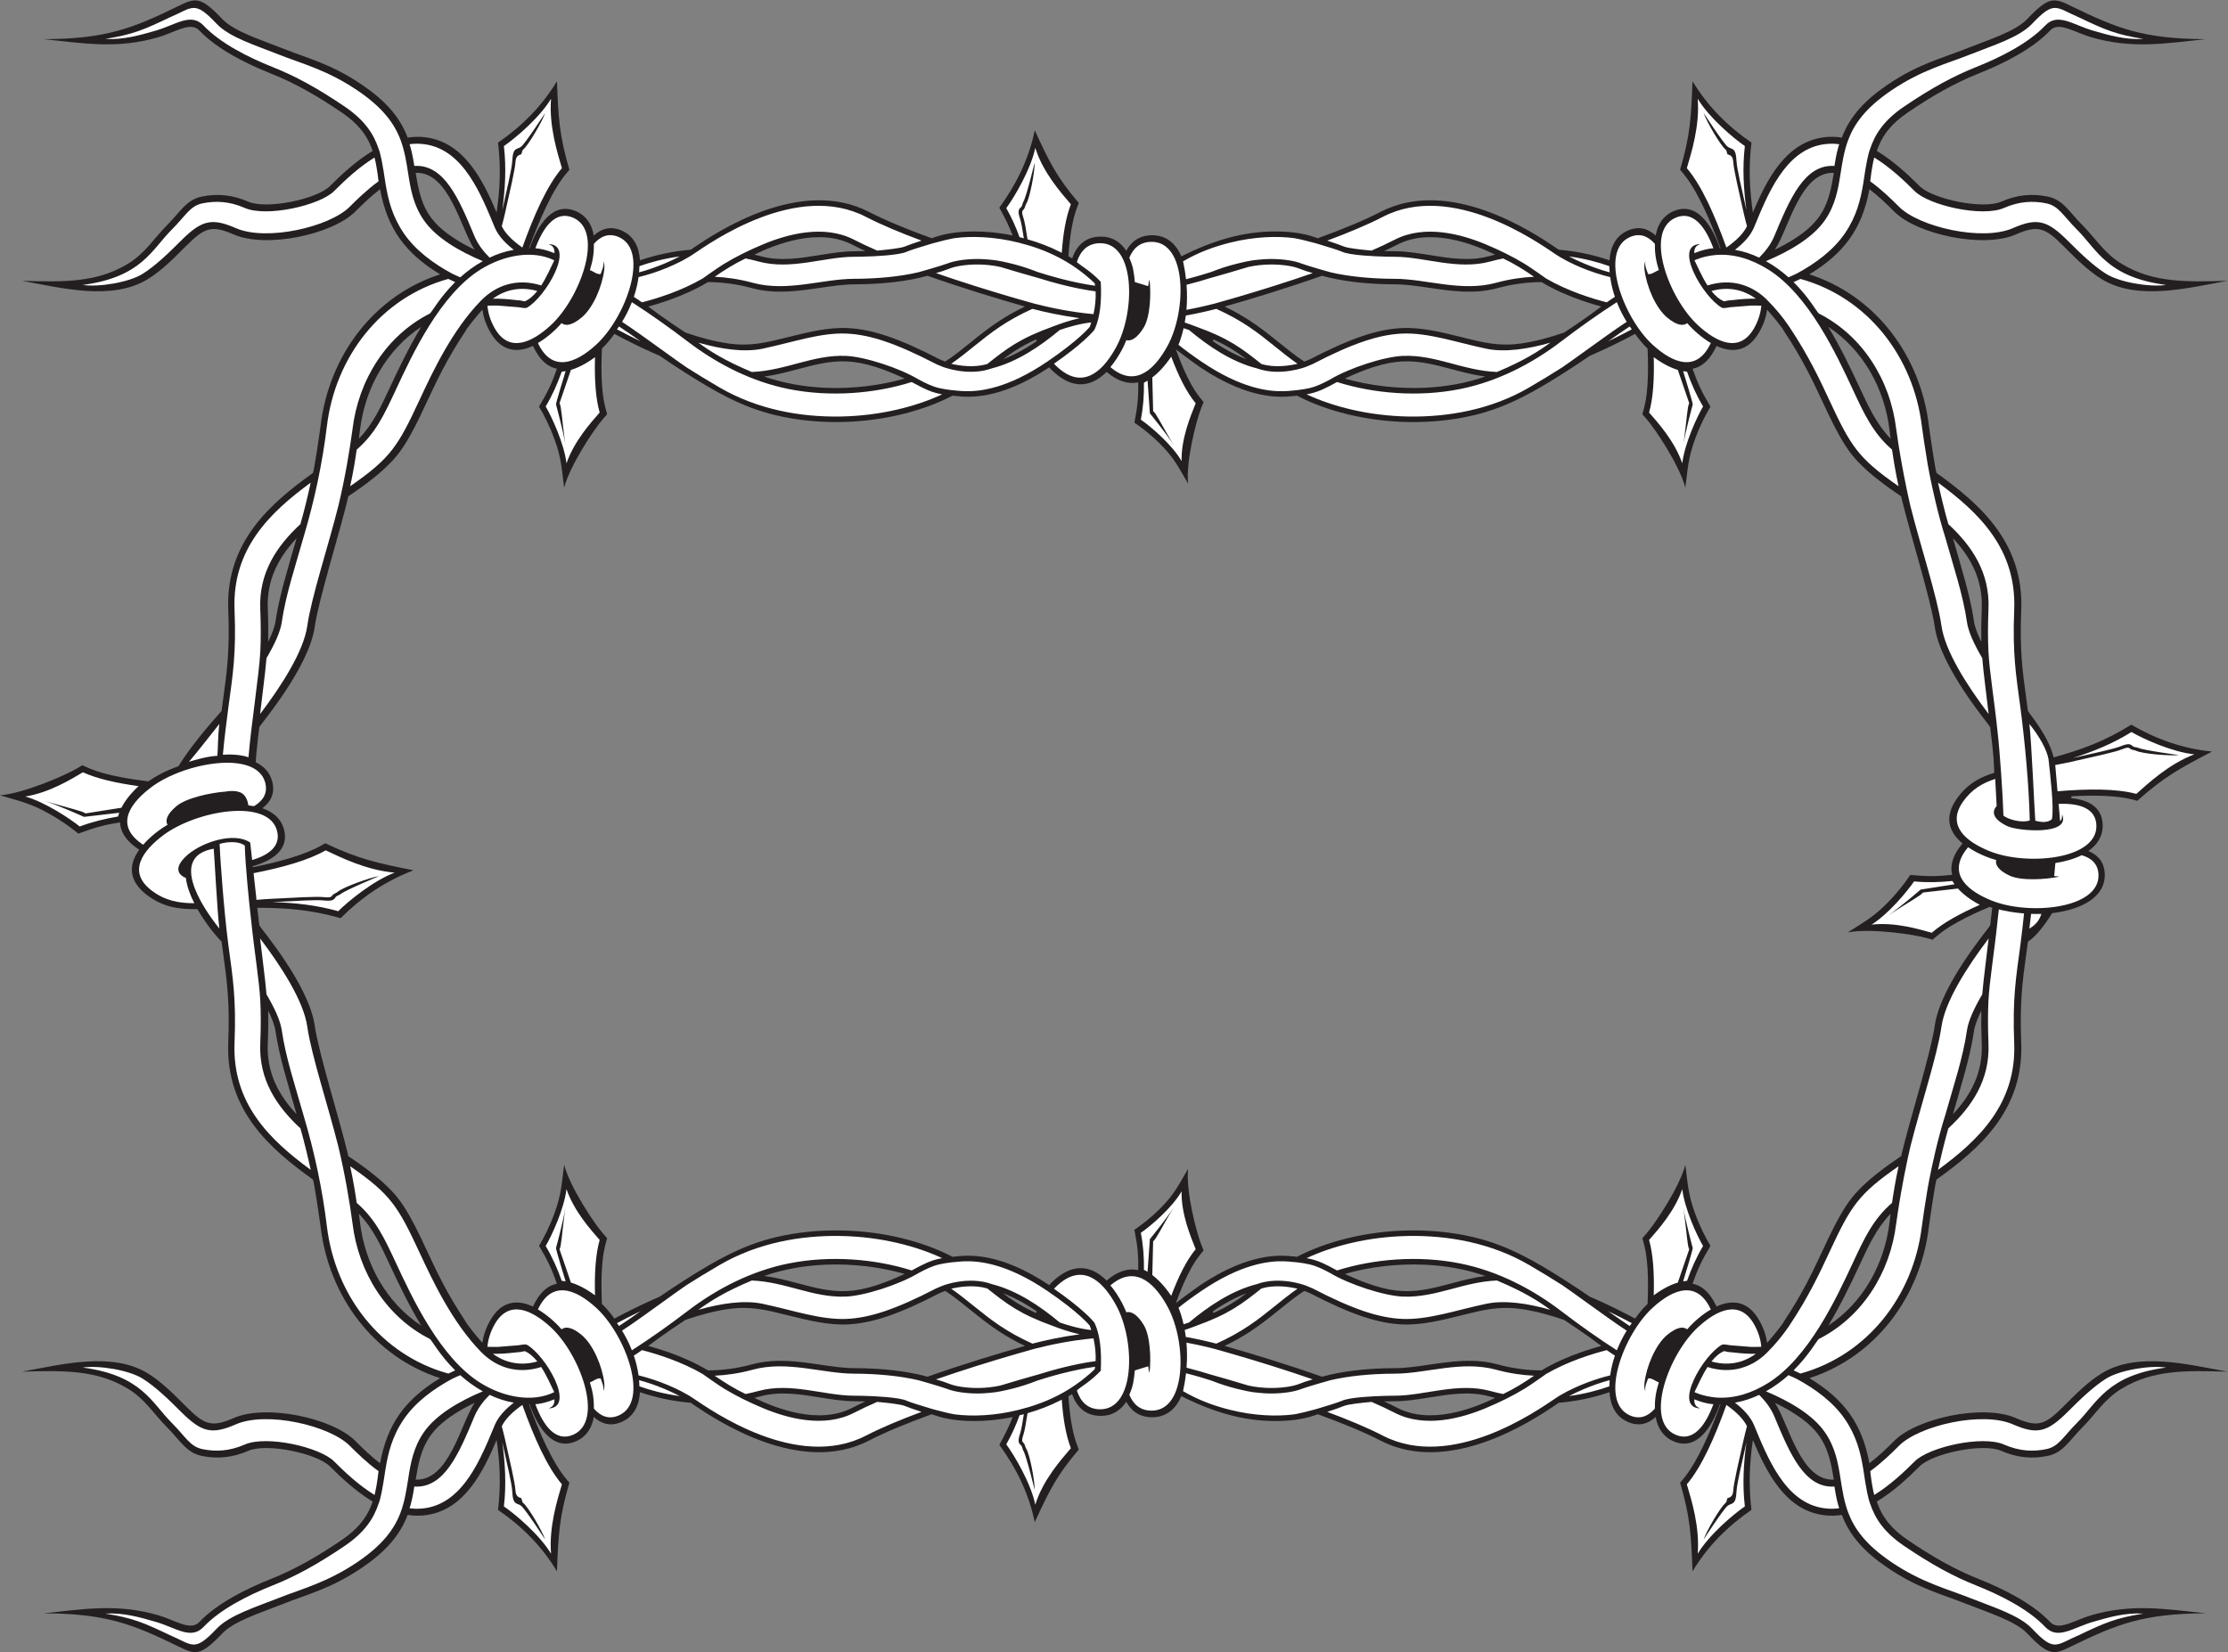 <?xml version="1.0" encoding="UTF-8" standalone="no"?>
<svg
   xmlns:dc="http://purl.org/dc/elements/1.1/"
   xmlns:cc="http://creativecommons.org/ns#"
   xmlns:rdf="http://www.w3.org/1999/02/22-rdf-syntax-ns#"
   xmlns:svg="http://www.w3.org/2000/svg"
   xmlns="http://www.w3.org/2000/svg"
   viewBox="0 0 948.893 703.733"
   height="703.733"
   width="948.893"
   xml:space="preserve"
   id="svg2"
   version="1.1"><rect x="0" y="0" width="948.893" height="703.733" fill="#808080" stroke="none"/><defs
     id="defs6" /><g
     transform="matrix(1.333,0,0,-1.333,0,703.733)"
     id="g10"><g
       transform="scale(0.1)"
       id="g12"><path
         id="path14"
         style="fill:#231f20;fill-opacity:1;fill-rule:evenodd;stroke:none"
         d="m 3834.84,4105.45 c 159.37,-106.28 259.09,-95.78 299.39,-91.52 4.58,0.48 8.13,0.86 9.75,1 44.44,-23.43 100.39,-44.73 164.26,-60.07 57.6,-13.81 121.71,-22.8 189.71,-24.11 69.25,-1.34 141.28,5.03 212.08,21.96 108.16,25.84 195.78,77.21 287.79,135.62 29.76,18.9 56.98,37 81.68,54.07 6.59,2.81 13.17,5.66 19.71,8.58 23.2,10.35 45.05,20.69 65.13,30.59 22.12,10.92 42.22,21.36 59.75,30.75 12.72,-17.74 26.21,-33.69 39.99,-47.02 1.48,-38.24 2.31,-74.51 -0.16,-113.12 -2.71,-42.25 -6.92,-62.91 -16.47,-96.65 l 13.09,-15.05 c 28.27,-32.4 105.01,-147 124.19,-219.48 7.69,60.13 8.88,94.66 30.48,153.75 16.98,46.41 32.68,75.89 49.65,105.15 -28.04,47.07 -41.71,76.7 -57.08,121.03 25.27,5 48.78,22.07 68.08,56.42 3.21,5.74 6.02,11.19 8.46,16.48 49.61,-22.89 100.82,-19.42 137.09,45.19 13.76,24.52 21.28,47.83 24.6,70.8 18.53,-20.8 51.09,-61.1 52.91,-67.09 30.88,-46.34 54.93,-88.04 74.89,-126 48.9,-93 89.27,-202.26 142.65,-270.03 54.15,-68.75 156.35,-131.13 157.98,-133.62 l 1.49,-7.4 c 26.17,-109.61 93.07,-321.29 105.64,-409.27 18.8,-131.65 173.56,-312.12 177.07,-320.55 3.66,-29.38 7.36,-61.62 10.38,-94.53 l 2.86,-51.38 c -46.12,-14.3 -86.24,-35.48 -119.63,-82.65 -42.82,-60.46 -24,-108.22 17.96,-143.22 -3.75,-4.47 -7.46,-9.35 -11.26,-14.71 -22.77,-32.16 -28.09,-60.73 -21.79,-85.69 -46.63,-5.13 -79.25,-5.49 -133.8,-0.35 -19.16,-27.87 -39.05,-54.7 -73.71,-89.93 -44.11,-44.86 -74.81,-60.74 -125.82,-93.49 73.7,13.77 210.13,-6.41 251.53,-18.05 l 19.21,-5.38 c 26.38,23.1 43.24,35.77 80.25,56.32 33.82,18.8 66.95,33.59 102.12,48.66 2.7,-1.01 5.46,-1.99 8.27,-2.94 -2.1,-19.5 -4.34,-38.46 -6.57,-56.34 -3.51,-8.43 -158.27,-188.9 -177.07,-320.55 -12.57,-87.98 -79.47,-299.67 -105.64,-409.28 l -1.49,-7.39 c -1.63,-2.49 -103.83,-64.87 -157.98,-133.62 -53.38,-67.78 -93.75,-177.03 -142.65,-270.04 -19.96,-37.95 -44.01,-79.66 -74.89,-125.99 -1.82,-5.99 -34.38,-46.29 -52.91,-67.095 -3.32,22.975 -10.84,46.285 -24.6,70.805 -36.27,64.59 -87.48,68.08 -137.09,45.19 -2.44,5.29 -5.25,10.74 -8.46,16.47 -19.3,34.36 -42.81,51.42 -68.08,56.43 15.37,44.32 29.04,73.95 57.08,121.03 -16.97,29.25 -32.67,58.74 -49.65,105.15 -21.6,59.08 -22.79,93.62 -30.48,153.75 -19.18,-72.48 -95.92,-187.08 -124.19,-219.48 l -13.09,-15.05 c 9.55,-33.74 13.76,-54.4 16.47,-96.65 2.47,-38.61 1.64,-74.88 0.16,-113.13 -13.78,-13.32 -27.27,-29.27 -39.99,-47.02 -17.53,9.4 -37.63,19.84 -59.75,30.75 -20.08,9.91 -41.93,20.25 -65.13,30.6 -6.54,2.92 -13.12,5.77 -19.71,8.58 -24.7,17.06 -51.92,35.17 -81.68,54.07 -92.01,58.4 -179.63,109.78 -287.79,135.62 -70.8,16.93 -142.83,23.3 -212.08,21.96 -68,-1.31 -132.11,-10.3 -189.71,-24.13 -63.87,-15.32 -119.82,-36.61 -164.26,-60.05 -1.62,0.14 -5.17,0.52 -9.75,1 -40.3,4.26 -140.02,14.76 -299.39,-91.52 0,0 -36.02,-25.4 -77.81,-57.32 11.26,30.82 22.76,60.18 37.64,90.15 17.85,35.94 29.39,52.36 50.86,78.1 l -7.35,18.43 c -15.95,39.74 -49.63,170.94 -42.27,242.14 -29.16,-49.6 -42.75,-79.39 -85.11,-122.51 -33.27,-33.87 -59.22,-53.4 -86.31,-72.24 10.43,-52.49 13.12,-83.93 12.16,-128.94 -34.59,7.5 -68.33,-5.4 -100.96,-33.2 -40.2,39.95 -91.46,57.44 -150.12,15.36 -13.22,-9.49 -24.13,-19.47 -33.23,-29.97 -159.37,106.28 -259.1,95.78 -299.39,91.52 -4.58,-0.48 -8.14,-0.86 -9.75,-1 -44.44,23.44 -100.39,44.73 -164.27,60.05 -57.6,13.83 -121.71,22.82 -189.7,24.13 -69.25,1.34 -141.28,-5.03 -212.08,-21.96 -108.17,-25.84 -195.79,-77.22 -287.8,-135.62 -29.76,-18.9 -56.97,-37.01 -81.67,-54.07 -6.6,-2.81 -13.17,-5.66 -19.72,-8.58 -23.19,-10.35 -45.04,-20.69 -65.12,-30.6 -22.13,-10.91 -42.23,-21.35 -59.76,-30.75 -12.71,17.75 -26.22,33.7 -39.99,47.02 -1.47,38.25 -2.31,74.52 0.17,113.13 2.71,42.25 6.91,62.91 16.47,96.65 l -13.09,15.05 c -28.28,32.4 -105.01,147 -124.18,219.48 -7.71,-60.13 -8.89,-94.67 -30.5,-153.75 -16.98,-46.41 -32.68,-75.9 -49.64,-105.15 28.04,-47.08 41.7,-76.71 57.07,-121.03 -25.26,-5.01 -48.78,-22.07 -68.07,-56.43 -3.22,-5.73 -6.02,-11.18 -8.47,-16.47 -49.6,22.89 -100.82,19.4 -137.08,-45.19 -13.76,-24.52 -21.29,-47.83 -24.6,-70.805 -18.53,20.805 -51.1,61.105 -52.91,67.095 -30.89,46.33 -54.94,88.04 -74.89,125.99 -48.9,93.01 -89.27,202.26 -142.65,270.04 -54.15,68.75 -156.36,131.13 -157.99,133.62 l -1.48,7.39 c -26.17,109.61 -93.08,321.3 -105.64,409.28 -18.801,131.65 -173.563,312.12 -177.079,320.55 -2.222,17.87 -4.461,36.82 -6.554,56.32 91.132,-0.17 169.375,-5.88 266.383,-33.2 64.5,64.33 140.4,117.8 232.75,152.81 -118,23.67 -176.08,36.35 -282.01,86.47 l -11.64,-6.7 c -52.503,-30.21 -137.218,-53.29 -219.374,-69.84 l -0.352,3.21 c 62.934,18.03 116.704,53.15 99.645,117.34 -9.195,34.62 -34.68,56.3 -69.113,67.89 26.746,20.11 41.464,47.93 31.363,85.92 -7.641,28.77 -26.531,48.6 -52.457,61.14 l 0.992,17.79 c 3.02,32.91 6.711,65.15 10.367,94.53 3.516,8.43 158.278,188.9 177.079,320.55 12.56,87.98 79.47,299.66 105.64,409.27 l 1.48,7.4 c 1.63,2.49 103.84,64.87 157.99,133.62 53.38,67.77 93.75,177.03 142.65,270.03 19.95,37.96 44,79.66 74.89,126 1.81,5.99 34.38,46.29 52.91,67.09 3.31,-22.97 10.84,-46.28 24.6,-70.8 36.26,-64.61 87.48,-68.08 137.08,-45.19 2.45,-5.29 5.25,-10.74 8.47,-16.48 19.29,-34.35 42.81,-51.42 68.07,-56.42 -15.37,-44.33 -29.03,-73.96 -57.07,-121.03 16.96,-29.26 32.66,-58.74 49.64,-105.15 21.61,-59.09 22.79,-93.62 30.5,-153.75 19.17,72.48 95.9,187.08 124.18,219.48 l 13.09,15.05 c -9.56,33.74 -13.76,54.4 -16.47,96.65 -2.48,38.61 -1.64,74.88 -0.17,113.12 13.77,13.33 27.28,29.28 39.99,47.02 17.53,-9.39 37.63,-19.83 59.76,-30.75 20.08,-9.9 41.93,-20.24 65.12,-30.59 6.55,-2.92 13.12,-5.77 19.72,-8.58 24.7,-17.07 51.91,-35.17 81.67,-54.07 92.01,-58.41 179.63,-109.78 287.8,-135.62 70.8,-16.93 142.83,-23.3 212.08,-21.96 67.99,1.31 132.1,10.3 189.7,24.11 63.88,15.34 119.83,36.64 164.27,60.07 1.61,-0.14 5.17,-0.52 9.75,-1 40.29,-4.26 140.02,-14.76 299.39,91.52 9.1,-10.5 20.01,-20.49 33.23,-29.97 58.66,-42.08 109.92,-24.59 150.12,15.36 32.63,-27.8 66.37,-40.7 100.96,-33.2 0.96,-45.01 -1.73,-76.45 -12.16,-128.94 27.09,-18.84 53.04,-38.38 86.31,-72.24 42.36,-43.12 55.95,-72.91 85.11,-122.51 -7.36,71.19 26.32,202.4 42.27,242.14 l 7.35,18.42 c -21.47,25.74 -33.01,42.17 -50.86,78.11 -14.88,29.97 -26.38,59.33 -37.64,90.15 41.79,-31.92 77.81,-57.32 77.81,-57.32 z M 630.883,2374.08 c 23.457,-41.33 53.465,-79.57 77.039,-103.85 1.98,-15.02 3.672,-27.38 5.297,-39.23 12.242,-89.5 21.25,-155.36 16.082,-282.86 -4.426,-109.34 29.59,-195.16 83.035,-266.66 50.727,-67.85 118.672,-122.12 187.414,-171.34 3.71,-5.52 22.42,-133.38 24.7,-152.3 26.69,-220.93 168.63,-413.563 381.69,-482.442 -111.45,-67.617 -168.83,-146.406 -191.76,-272.039 -29.38,22.364 -55.02,47.246 -79.47,71.7 -72.94,72.949 -284.262,118.203 -387.879,73 -71.133,-31.028 -93.765,-22.004 -152.426,36.66 -37.91,37.91 -79.515,80.386 -124.386,107.234 -114.235,68.34 -274.043,26.965 -399.727,4.16 136.617,4.082 237.598,5.321 335.817,-53.015 57.836,-34.368 83.789,-81.203 128.148,-125.571 41.008,-41.004 60.801,-80.679 110.637,-90.703 50.301,-10.113 98.015,-5.496 147.726,16.192 59.891,26.132 220.06,-8.438 260.84,-49.215 39.99,-39.992 85.61,-81.758 136.98,-112.707 -16.8,-50.957 -48.33,-88.66 -98.78,-122.903 -76.55,-51.968 -147.544,-93.132 -226.505,-124.578 -77.71,-30.937 -171.378,-77.207 -228.89,-137.937 -27.602,-29.145 -78.36,6.875 -130.582,22.008 -129.887,37.66 -233.867,20.304 -365.781,6.234 198.421,-0.98 281.953,-33.898 426.914,-104.484 56.57,-27.539 71.972,-35.039 143.418,40.41 37.242,39.328 125.379,66.816 189.757,92.453 88.305,35.164 157.329,50.125 256.909,117.715 70.1,47.578 119.38,99.176 145.38,168.496 14.24,-2.375 35.16,-4.399 62.02,-0.324 119.35,18.066 178.49,136.367 222.16,239.472 10.5,-72.461 14.31,-139.941 4.63,-223.293 73.84,-50.711 138.81,-114.109 188.25,-196.258 4.28,116.387 7.41,173.86 39.71,283.172 l -8.48,9.973 c -45.66,53.66 -88.7,152.703 -120.63,240.703 l 1.89,-0.058 1.26,-3.586 c 25.92,-72.188 74.18,-147.098 148.08,-114.161 32.65,14.551 49.92,42.454 55.77,77.207 24.16,-22.117 53.95,-31.503 89.78,-15.535 37.98,16.934 55.15,51.914 57.75,94.754 22.24,-7.625 48.59,-15.293 78.43,-21.597 25.62,-5.414 53.69,-9.797 83.72,-12.25 1.62,-1.102 5.34,-3.778 11.27,-7.762 70.14,-47.141 338.18,-227.266 558.91,-112.824 25.5,13.222 55.34,26.867 88.18,40.617 34.95,14.629 72.56,29.148 111.45,43.262 5.19,-1.629 10.29,-3.45 15.44,-5.176 30.22,-10.149 71.74,-16.426 119.39,-16.524 38.19,-0.078 80.48,3.809 124.14,12.852 -11.33,-28.801 -25.15,-57.918 -42.72,-88.711 53.85,-74.055 94.46,-155.664 113.17,-247.481 46.07,100.286 69.81,149.395 140.69,232.239 l -4.69,12.136 c -16.07,41.536 -24.5,98.731 -28.37,157.997 3.9,2.265 7.8,4.601 11.68,6.996 13.96,-39.407 41.29,-69.114 90.8,-69.563 37.11,-0.344 64.02,17.188 82.25,45.293 15.61,-29.07 41.32,-49.25 82.06,-49.609 46.09,-0.418 76.43,26.679 93.98,67.429 100.36,-50.437 196.9,-79.785 301.26,-79.578 47.65,0.098 89.18,6.375 119.39,16.524 5.15,1.726 10.25,3.547 15.45,5.176 38.88,-14.114 76.5,-28.633 111.44,-43.262 32.85,-13.75 62.69,-27.395 88.19,-40.617 220.73,-114.442 488.77,65.683 558.9,112.824 5.93,3.984 9.66,6.66 11.28,7.762 30.03,2.453 58.1,6.836 83.72,12.25 29.84,6.304 56.19,13.972 78.42,21.597 2.61,-42.84 19.77,-77.82 57.75,-94.754 35.84,-15.968 65.63,-6.582 89.78,15.535 5.87,-34.753 23.12,-62.656 55.77,-77.207 73.91,-32.937 122.16,41.973 148.09,114.161 l 1.27,3.586 1.87,0.058 c -31.92,-88 -74.96,-187.043 -120.62,-240.703 l -8.49,-9.973 c 32.31,-109.312 35.44,-166.785 39.72,-283.172 49.44,82.149 114.41,145.547 188.25,196.258 -9.68,83.352 -5.87,150.832 4.63,223.293 43.67,-103.105 102.8,-221.406 222.16,-239.472 26.86,-4.075 47.77,-2.051 62.02,0.324 25.99,-69.32 75.27,-120.918 145.38,-168.496 99.57,-67.59 168.6,-82.551 256.9,-117.715 64.39,-25.637 152.52,-53.125 189.76,-92.453 71.45,-75.449 86.85,-67.949 143.42,-40.41 144.97,70.586 228.48,103.504 426.92,104.484 -131.92,14.07 -235.9,31.426 -365.79,-6.234 -52.22,-15.133 -102.98,-51.153 -130.58,-22.008 -57.51,60.73 -151.19,107 -228.89,137.937 -78.96,31.446 -149.95,72.61 -226.51,124.578 -50.43,34.243 -81.98,71.946 -98.77,122.903 51.36,30.949 96.98,72.715 136.98,112.707 40.77,40.777 200.94,75.347 260.84,49.215 49.7,-21.688 97.42,-26.305 147.72,-16.192 49.83,10.024 69.63,49.699 110.63,90.703 44.37,44.368 70.32,91.203 128.16,125.571 98.21,58.336 199.2,57.097 335.81,53.015 -125.68,22.805 -285.49,64.18 -399.73,-4.16 -44.86,-26.848 -86.47,-69.324 -124.38,-107.234 -58.66,-58.664 -81.29,-67.688 -152.43,-36.66 -103.62,45.203 -314.93,-0.051 -387.88,-73 -24.45,-24.454 -50.09,-49.336 -79.47,-71.7 -22.93,125.633 -80.3,204.422 -191.75,272.039 213.05,68.879 354.98,261.512 381.69,482.442 2.28,18.92 20.98,146.78 24.7,152.3 68.74,49.22 136.68,103.49 187.41,171.34 53.44,71.5 87.46,157.32 83.03,266.66 -5.16,127.5 3.85,193.36 16.09,282.86 1.62,11.85 3.31,24.21 5.3,39.23 26.05,16.36 54.89,54.77 77.41,91.14 91.45,10.9 169.91,49.91 168.14,124.06 -0.93,39.22 -22.18,62.11 -52.52,74.45 28.87,20.19 46.67,47.75 45.82,83.48 -1.38,57.68 -46.7,80.06 -100.27,85.42 l 0.48,6.08 c 72.97,3.93 146.58,2.55 197.7,-11.15 l 12.64,-3.39 c 84.89,76.07 135.48,103.54 238.79,157.32 -95.42,9.43 -180.54,40.93 -258.02,85.9 -85.82,-53.66 -159.2,-79.7 -248.08,-104.58 -15.66,68.71 -78.64,140.65 -82.09,148.84 -1.99,15.03 -3.68,27.38 -5.3,39.24 -12.24,89.5 -21.25,155.36 -16.09,282.86 4.43,109.34 -29.59,195.16 -83.03,266.65 -50.73,67.85 -118.67,122.13 -187.41,171.35 -3.72,5.52 -22.42,133.38 -24.7,152.3 -26.71,220.93 -168.64,413.56 -381.69,482.44 111.45,67.61 168.82,146.4 191.75,272.04 29.38,-22.37 55.02,-47.25 79.47,-71.7 72.95,-72.95 284.26,-118.2 387.88,-73.01 71.14,31.04 93.77,22.01 152.43,-36.65 37.91,-37.91 79.52,-80.39 124.38,-107.23 114.24,-68.34 274.05,-26.97 399.73,-4.16 -136.61,-4.09 -237.6,-5.33 -335.81,53.01 -57.84,34.37 -83.79,81.2 -128.16,125.57 -41,41.01 -60.8,80.68 -110.63,90.7 -50.3,10.12 -98.02,5.5 -147.72,-16.19 -59.9,-26.13 -220.07,8.44 -260.84,49.22 -40,39.99 -85.62,81.76 -136.98,112.71 16.79,50.95 48.34,88.66 98.77,122.89 76.56,51.98 147.55,93.14 226.51,124.59 77.7,30.93 171.38,77.2 228.89,137.93 27.6,29.14 78.36,-6.87 130.58,-22.01 129.89,-37.67 233.87,-20.31 365.79,-6.23 -198.44,0.98 -281.95,33.89 -426.92,104.48 -56.57,27.54 -71.97,35.04 -143.42,-40.4 -37.24,-39.33 -125.37,-66.82 -189.76,-92.46 -88.3,-35.16 -157.33,-50.12 -256.9,-117.71 -70.11,-47.58 -119.39,-99.18 -145.38,-168.5 -14.25,2.38 -35.16,4.39 -62.02,0.32 -119.36,-18.06 -178.49,-136.36 -222.16,-239.47 -10.5,72.46 -14.31,139.94 -4.63,223.29 -73.84,50.72 -138.81,114.12 -188.25,196.26 -4.28,-116.38 -7.41,-173.86 -39.72,-283.17 l 8.49,-9.97 c 45.66,-53.66 88.7,-152.71 120.62,-240.7 l -1.87,0.05 -1.27,3.59 c -25.93,72.18 -74.18,147.1 -148.09,114.16 -32.65,-14.55 -49.9,-42.46 -55.77,-77.21 -24.15,22.12 -53.94,31.5 -89.78,15.54 -37.98,-16.93 -55.14,-51.92 -57.75,-94.76 -22.23,7.63 -48.58,15.29 -78.42,21.6 -25.62,5.41 -53.69,9.8 -83.72,12.25 -1.62,1.1 -5.35,3.78 -11.28,7.76 -70.13,47.14 -338.17,227.27 -558.9,112.82 -25.5,-13.22 -55.34,-26.86 -88.19,-40.61 -34.94,-14.63 -72.56,-29.15 -111.44,-43.26 -5.2,1.63 -10.3,3.44 -15.45,5.18 -30.21,10.14 -71.74,16.42 -119.39,16.52 -104.36,0.2 -200.9,-29.14 -301.26,-79.58 -17.55,40.75 -47.89,67.85 -93.98,67.43 -40.74,-0.36 -66.45,-20.54 -82.06,-49.61 -18.23,28.1 -45.14,45.63 -82.25,45.29 -49.51,-0.45 -76.84,-30.15 -90.8,-69.56 -3.88,2.4 -7.78,4.73 -11.68,6.99 3.87,59.27 12.3,116.46 28.37,158 l 4.69,12.14 c -70.88,82.84 -94.62,131.95 -140.69,232.24 -18.71,-91.82 -59.32,-173.43 -113.17,-247.48 17.57,-30.79 31.39,-59.92 42.72,-88.71 -43.66,9.04 -85.95,12.93 -124.14,12.85 -47.65,-0.1 -89.17,-6.38 -119.39,-16.52 -5.15,-1.74 -10.25,-3.55 -15.44,-5.18 -38.89,14.11 -76.5,28.63 -111.45,43.26 -32.84,13.75 -62.68,27.39 -88.18,40.61 -220.73,114.45 -488.77,-65.68 -558.91,-112.82 -5.93,-3.98 -9.65,-6.66 -11.27,-7.76 -30.03,-2.45 -58.1,-6.84 -83.72,-12.25 -29.84,-6.31 -56.19,-13.97 -78.43,-21.6 -2.6,42.84 -19.77,77.83 -57.75,94.76 -35.83,15.96 -65.62,6.58 -89.78,-15.54 -5.85,34.75 -23.12,62.66 -55.77,77.21 -73.9,32.94 -122.16,-41.98 -148.08,-114.16 l -1.26,-3.59 -1.89,-0.05 c 31.93,87.99 74.97,187.04 120.63,240.7 l 8.48,9.97 c -32.3,109.31 -35.43,166.79 -39.71,283.17 -49.44,-82.14 -114.41,-145.54 -188.25,-196.26 9.68,-83.35 5.87,-150.83 -4.63,-223.29 -43.67,103.11 -102.81,221.41 -222.16,239.47 -26.86,4.07 -47.78,2.06 -62.02,-0.32 -26,69.32 -75.28,120.92 -145.38,168.5 -99.58,67.59 -168.604,82.55 -256.909,117.71 -64.378,25.64 -152.515,53.13 -189.757,92.46 -71.446,75.44 -86.848,67.94 -143.418,40.4 -144.961,-70.59 -228.493,-103.5 -426.914,-104.48 131.914,-14.08 235.894,-31.44 365.781,6.23 52.222,15.14 102.98,51.15 130.582,22.01 57.512,-60.73 151.18,-107 228.89,-137.93 78.961,-31.45 149.955,-72.61 226.505,-124.59 50.45,-34.23 81.98,-71.94 98.78,-122.89 -51.37,-30.95 -96.99,-72.72 -136.98,-112.71 -40.78,-40.78 -200.949,-75.35 -260.84,-49.22 -49.711,21.69 -97.425,26.31 -147.726,16.19 -49.836,-10.02 -69.629,-49.69 -110.637,-90.7 -44.359,-44.37 -70.312,-91.2 -128.148,-125.57 -98.219,-58.34 -199.2,-57.1 -335.817,-53.01 125.684,-22.81 285.492,-64.18 399.727,4.16 44.871,26.84 86.476,69.32 124.386,107.23 58.661,58.66 81.293,67.69 152.426,36.65 103.617,-45.19 314.939,0.06 387.879,73.01 24.45,24.45 50.09,49.33 79.47,71.7 22.93,-125.64 80.31,-204.43 191.76,-272.04 -213.06,-68.88 -355,-261.51 -381.69,-482.44 -2.28,-18.92 -20.99,-146.78 -24.7,-152.3 -68.742,-49.22 -136.687,-103.5 -187.414,-171.35 -53.445,-71.49 -87.461,-157.31 -83.035,-266.65 5.168,-127.5 -3.84,-193.36 -16.082,-282.86 -1.625,-11.86 -3.317,-24.21 -5.297,-39.24 -1.473,-3.47 -87.793,-95.01 -137.586,-176.65 -36.379,-13.19 -69.906,-29.98 -96.238,-48.7 -39.262,4.94 -76.403,10.18 -115.364,19.07 -42.629,9.72 -62.992,17.32 -95.75,32.37 l -17.613,-10.38 C 207.422,2801.05 77.258,2744.54 0,2737.75 c 60.004,-17.64 95.035,-24.59 151.57,-55.76 44.422,-24.49 71.774,-44.9 98.696,-66.51 52.863,19.77 85.441,28.3 133.324,36.04 0.734,-25.74 14.082,-51.77 45.789,-76.54 5.289,-4.13 10.371,-7.8 15.348,-11.1 -31.93,-45.08 -37.231,-96.15 22.402,-142.71 53.078,-41.44 105.371,-47.93 163.754,-47.09 z M 947.5,1718.76 c -58.105,62.03 -95.664,133.54 -91.988,224.43 1.652,40.79 1.949,75.58 1.273,106.5 12.324,-25.05 20.945,-47.22 23.606,-65.87 11.402,-79.89 40.586,-172.09 67.109,-265.06 z m 199.07,-318.19 c 45.48,-46.52 71.2,-103.5 100.74,-167.03 28.28,-60.83 59.83,-126 98.51,-190.36 -111.19,73.27 -179.62,196.57 -195.65,329.52 -1.07,8.87 -2.28,18.18 -3.6,27.87 z m 181.47,-849.535 c 15.82,101.008 36.59,154.91 130.09,213.633 18.43,11.582 38.13,22.168 58.18,31.777 -43.86,-65.324 -80.99,-249.941 -188.27,-245.41 z m 1983.78,538.085 c -0.46,-1.9 -0.92,-3.83 -1.35,-5.76 -44.17,19.94 -74.63,39.75 -106,63.41 25.41,-9.59 50.14,-22.01 73.95,-36.22 11.35,-6.78 22.49,-13.96 33.4,-21.43 z m -421.39,119.32 c -34.51,-16.02 -64.55,-28.04 -91.6,-36.7 -36.04,-11.54 -66.61,-17.05 -95.4,-18.17 -53.33,-2.05 -102.72,11.14 -153.02,24.56 -35.12,9.37 -70.67,18.85 -108.81,23.8 61.83,21.58 128.28,33.07 194.92,35.97 87.67,3.83 175.61,-7.15 253.91,-29.46 z M 2764.88,801.016 c -14.99,-6.934 -28.97,-13.731 -41.74,-20.364 -107.08,-55.515 -243.56,-2.039 -312.98,31.653 6.57,1.574 13.25,3.281 20.04,5.129 61.82,16.863 126.79,6.367 189.1,-3.696 37.6,-6.07 74.31,-12 110.17,-12.097 11.92,-0.032 23.74,-0.246 35.41,-0.625 z m 198.44,78.918 c -30.85,8.64 -65.74,15.339 -103.84,19.929 -39.59,4.778 -83.24,7.325 -130.01,7.442 -33.94,0.097 -70.83,5.527 -108.67,11.101 -70.43,10.371 -144.12,21.211 -218.36,0.969 -25.9,-7.062 -51.07,-11.914 -75.33,-14.988 -22.46,-2.844 -44.18,-4.172 -64.97,-4.297 -41.55,25.078 -86.73,44.226 -127.04,58.379 -23.62,8.297 -45.54,14.883 -64.06,19.929 11.74,8.821 25.04,18.575 40.01,29.242 22.17,15.79 48.3,33.73 78.87,53.81 45.37,15.7 92.62,28.55 137.47,34.89 69.88,9.87 119.71,-2.66 185.91,-19.17 67.68,-16.88 132.13,-32.95 194.77,-30.07 38.25,1.76 78.72,9.51 126.39,25.58 46.84,15.79 100.67,39.61 166.34,73.68 6.4,2.91 12.73,5.42 19.28,7.78 25.94,-16.62 60.15,-44.24 81.54,-61.52 l 3.45,-2.78 c 28.47,-22.98 56.39,-45.24 90.27,-67.21 23.16,-15.03 48.93,-29.786 79.24,-44.321 -44.24,-12.547 -92.26,-26.754 -141.2,-42.02 -56.19,-17.519 -114.21,-36.594 -170.06,-56.355 z m 3276.36,838.826 c 58.11,62.03 95.66,133.54 91.98,224.43 -1.65,40.79 -1.94,75.58 -1.27,106.5 -12.33,-25.05 -20.94,-47.22 -23.6,-65.87 -11.41,-79.89 -40.59,-172.09 -67.11,-265.06 z M 6040.6,1400.57 c -45.47,-46.52 -71.19,-103.5 -100.74,-167.03 -28.28,-60.83 -59.83,-126 -98.5,-190.36 111.18,73.27 179.62,196.57 195.64,329.52 1.08,8.87 2.28,18.18 3.6,27.87 z M 5859.13,551.035 c -15.82,101.008 -36.58,154.91 -130.08,213.633 -18.43,11.582 -38.13,22.168 -58.19,31.777 43.87,-65.324 81.01,-249.941 188.27,-245.41 z M 3875.35,1089.12 c 0.47,-1.9 0.92,-3.83 1.36,-5.76 44.16,19.94 74.63,39.75 105.99,63.41 -25.4,-9.59 -50.12,-22.01 -73.95,-36.22 -11.35,-6.78 -22.49,-13.96 -33.4,-21.43 z m 421.4,119.32 c 34.51,-16.02 64.55,-28.04 91.59,-36.7 36.05,-11.54 66.62,-17.05 95.4,-18.17 53.33,-2.05 102.72,11.14 153.02,24.56 35.13,9.37 70.67,18.85 108.81,23.8 -61.83,21.58 -128.27,33.07 -194.91,35.97 -87.67,3.83 -175.61,-7.15 -253.91,-29.46 z M 4422.3,801.016 c 14.99,-6.934 28.97,-13.731 41.74,-20.364 107.07,-55.515 243.56,-2.039 312.98,31.653 -6.58,1.574 -13.25,3.281 -20.05,5.129 -61.8,16.863 -126.78,6.367 -189.09,-3.696 -37.61,-6.07 -74.31,-12 -110.17,-12.097 -11.93,-0.032 -23.75,-0.246 -35.41,-0.625 z m -198.44,78.918 c 30.85,8.64 65.73,15.339 103.84,19.929 39.59,4.778 83.24,7.325 130.01,7.442 33.93,0.097 70.82,5.527 108.67,11.101 70.43,10.371 144.11,21.211 218.37,0.969 25.89,-7.062 51.06,-11.914 75.31,-14.988 22.47,-2.844 44.19,-4.172 64.98,-4.297 41.55,25.078 86.73,44.226 127.04,58.379 23.61,8.297 45.54,14.883 64.05,19.929 -11.74,8.821 -25.02,18.575 -40,29.242 -22.17,15.79 -48.31,33.73 -78.88,53.81 -45.36,15.7 -92.62,28.55 -137.46,34.89 -69.89,9.87 -119.71,-2.66 -185.91,-19.17 -67.68,-16.88 -132.13,-32.95 -194.77,-30.07 -38.25,1.76 -78.72,9.51 -126.4,25.58 -46.84,15.79 -100.66,39.61 -166.33,73.68 -6.4,2.91 -12.74,5.42 -19.28,7.78 -25.96,-16.62 -60.15,-44.24 -81.55,-61.52 l -3.44,-2.78 c -28.48,-22.98 -56.4,-45.24 -90.27,-67.21 -23.17,-15.03 -48.93,-29.786 -79.24,-44.321 44.24,-12.547 92.26,-26.754 141.2,-42.02 56.19,-17.519 114.2,-36.594 170.06,-56.355 z M 947.5,3559.28 c -58.105,-62.03 -95.664,-133.54 -91.988,-224.44 1.652,-40.79 1.949,-75.57 1.273,-106.49 12.324,25.05 20.945,47.22 23.606,65.87 11.402,79.88 40.586,172.09 67.109,265.06 z m 199.07,318.18 c 45.48,46.52 71.2,103.51 100.74,167.04 28.28,60.82 59.83,126 98.51,190.35 -111.19,-73.26 -179.62,-196.56 -195.65,-329.51 -1.07,-8.88 -2.28,-18.18 -3.6,-27.88 z M 1328.04,4727 c 15.82,-101 36.59,-154.91 130.09,-213.63 18.43,-11.58 38.13,-22.17 58.18,-31.78 -43.86,65.32 -80.99,249.95 -188.27,245.41 z m 1983.78,-538.08 c -0.46,1.9 -0.92,3.83 -1.35,5.76 -44.17,-19.94 -74.63,-39.76 -106,-63.41 25.41,9.59 50.14,22.01 73.95,36.22 11.35,6.78 22.49,13.96 33.4,21.43 z M 2890.43,4069.6 c -34.51,16.02 -64.55,28.04 -91.6,36.7 -36.04,11.54 -66.61,17.05 -95.4,18.16 -53.33,2.06 -102.72,-11.13 -153.02,-24.55 -35.12,-9.37 -70.67,-18.86 -108.81,-23.8 61.83,-21.58 128.28,-33.07 194.92,-35.98 87.67,-3.82 175.61,7.16 253.91,29.47 z m -125.55,407.41 c -14.99,6.95 -28.97,13.74 -41.74,20.37 -107.08,55.52 -243.56,2.05 -312.98,-31.65 6.57,-1.57 13.25,-3.28 20.04,-5.13 61.82,-16.86 126.79,-6.36 189.1,3.7 37.6,6.07 74.31,12 110.17,12.09 11.92,0.04 23.74,0.25 35.41,0.62 z m 198.44,-78.9 c -30.85,-8.65 -65.74,-15.34 -103.84,-19.93 -39.59,-4.78 -83.24,-7.33 -130.01,-7.45 -33.94,-0.09 -70.83,-5.52 -108.67,-11.1 -70.43,-10.37 -144.12,-21.21 -218.36,-0.97 -25.9,7.06 -51.07,11.92 -75.33,14.99 -22.46,2.85 -44.18,4.16 -64.97,4.3 -41.55,-25.08 -86.73,-44.23 -127.04,-58.38 -23.62,-8.3 -45.54,-14.88 -64.06,-19.93 11.74,-8.82 25.04,-18.58 40.01,-29.24 22.17,-15.79 48.3,-33.73 78.87,-53.81 45.37,-15.7 92.62,-28.55 137.47,-34.89 69.88,-9.87 119.71,2.66 185.91,19.17 67.68,16.88 132.13,32.95 194.77,30.07 38.25,-1.76 78.72,-9.51 126.39,-25.58 46.84,-15.79 100.67,-39.61 166.34,-73.68 6.4,-2.91 12.73,-5.42 19.28,-7.79 25.94,16.63 60.15,44.25 81.54,61.53 l 3.45,2.78 c 28.47,22.97 56.39,45.24 90.27,67.21 23.16,15.03 48.93,29.79 79.24,44.32 -44.24,12.55 -92.26,26.75 -141.2,42.02 -56.19,17.52 -114.21,36.59 -170.06,56.36 z m 3276.36,-838.83 c 58.11,-62.03 95.66,-133.54 91.98,-224.44 -1.65,-40.79 -1.94,-75.57 -1.27,-106.49 -12.33,25.05 -20.94,47.22 -23.6,65.87 -11.41,79.88 -40.59,172.09 -67.11,265.06 z m -199.08,318.18 c -45.47,46.52 -71.19,103.51 -100.74,167.04 -28.28,60.82 -59.83,126 -98.5,190.35 111.18,-73.26 179.62,-196.56 195.64,-329.51 1.08,-8.88 2.28,-18.18 3.6,-27.88 z M 5859.13,4727 c -15.82,-101 -36.58,-154.91 -130.08,-213.63 -18.43,-11.58 -38.13,-22.17 -58.19,-31.78 43.87,65.32 81.01,249.95 188.27,245.41 z M 3875.35,4188.92 c 0.47,1.9 0.92,3.83 1.36,5.76 44.16,-19.94 74.63,-39.76 105.99,-63.41 -25.4,9.59 -50.12,22.01 -73.95,36.22 -11.35,6.78 -22.49,13.96 -33.4,21.43 z m 421.4,-119.32 c 34.51,16.02 64.55,28.04 91.59,36.7 36.05,11.54 66.62,17.05 95.4,18.16 53.33,2.06 102.72,-11.13 153.02,-24.55 35.13,-9.37 70.67,-18.86 108.81,-23.8 -61.83,-21.58 -128.27,-33.07 -194.91,-35.98 -87.67,-3.82 -175.61,7.16 -253.91,29.47 z m 125.55,407.41 c 14.99,6.95 28.97,13.74 41.74,20.37 107.07,55.52 243.56,2.05 312.98,-31.65 -6.58,-1.57 -13.25,-3.28 -20.05,-5.13 -61.8,-16.86 -126.78,-6.36 -189.09,3.7 -37.61,6.07 -74.31,12 -110.17,12.09 -11.93,0.04 -23.75,0.25 -35.41,0.62 z m -198.44,-78.9 c 30.85,-8.65 65.73,-15.34 103.84,-19.93 39.59,-4.78 83.24,-7.33 130.01,-7.45 33.93,-0.09 70.82,-5.52 108.67,-11.1 70.43,-10.37 144.11,-21.21 218.37,-0.97 25.89,7.06 51.06,11.92 75.31,14.99 22.47,2.85 44.19,4.16 64.98,4.3 41.55,-25.08 86.73,-44.23 127.04,-58.38 23.61,-8.3 45.54,-14.88 64.05,-19.93 -11.74,-8.82 -25.02,-18.58 -40,-29.24 -22.17,-15.79 -48.31,-33.73 -78.88,-53.81 -45.36,-15.7 -92.62,-28.55 -137.46,-34.89 -69.89,-9.87 -119.71,2.66 -185.91,19.17 -67.68,16.88 -132.13,32.95 -194.77,30.07 -38.25,-1.76 -78.72,-9.51 -126.4,-25.58 -46.84,-15.79 -100.66,-39.61 -166.33,-73.68 -6.4,-2.91 -12.74,-5.42 -19.28,-7.79 -25.96,16.63 -60.15,44.25 -81.55,61.53 l -3.44,2.78 c -28.48,22.97 -56.4,45.24 -90.27,67.21 -23.17,15.03 -48.93,29.79 -79.24,44.32 44.24,12.55 92.26,26.75 141.2,42.02 56.19,17.52 114.2,36.59 170.06,56.36 v 0" /><path
         id="path16"
         style="fill:#ffffff;fill-opacity:1;fill-rule:nonzero;stroke:none"
         d="m 5268.85,3961.09 c 13.31,46.96 16.74,108.73 14.85,176.92 30,-22.22 55.77,-34.41 76.94,-40.71 l 36.41,-106.32 c -6.18,-12.14 -6.58,-42.53 -18.38,-131.98 4.96,37.21 29.54,127.48 29.61,127.61 1.45,2.75 -27.44,95.71 -30.68,106.64 4.43,-0.79 8.6,-1.3 12.5,-1.61 13.49,-38.3 29.85,-75.4 51.18,-111.23 -20.31,-35.06 -58.82,-118.52 -66.44,-181.69 -24.74,71.41 -77.37,129.44 -105.99,162.37 z m -1448.6,29.53 c -29.9,35.83 -55.48,88.59 -78.18,149.1 -21.3,-31.51 -42.07,-52.52 -60.48,-66.54 l 2.72,-107.77 c 10.41,-8.15 21.74,-34.62 65.45,-108.28 -18.23,30.62 -74.73,99.87 -74.84,99.96 l -1.01,0.76 -0.09,1.27 -7.32,103.72 c -4.05,-2.47 -7.94,-4.6 -11.62,-6.42 0.6,-38.98 -2.01,-78.05 -9.95,-118 32.45,-22.58 100.09,-80.26 130.27,-132.58 -1.55,72.5 28.96,144.45 45.05,184.78 z m -378.43,449.91 -1.1,1.98 c 11.34,34.71 33.69,59.28 73.66,59.68 113.09,1.13 113.73,-216.84 52.55,-330.65 -38.06,-70.78 -97.17,-132.35 -172.01,-78.68 -10.66,7.66 -19.67,15.77 -27.34,24.31 89.75,62.16 122.97,100.84 127.11,105.65 v 0.01 l 0.29,0.35 3.25,5.45 c 16.83,37.89 21.82,88 18.71,150.28 -32.79,34.45 -59.83,48.89 -75.12,61.62 z m -20.36,186.02 c -16.23,-41.97 -24.98,-95.5 -29.12,-155.16 -1.92,1.01 -3.83,2.01 -5.75,2.99 -33.72,17.16 -68.26,30.1 -103.58,40.24 -4.87,31.77 -9.36,57.4 -13.25,68.83 -6.71,19.68 -3.67,22.53 1.38,27.26 3,2.83 4.62,12.6 8.04,18.22 11.39,18.73 27.32,103.29 26.46,130.68 -0.05,-0.27 -26.15,-108.76 -35.97,-124.88 -2.62,-4.32 -3.66,-13.55 -6.17,-15.89 -8.33,-7.82 -13.32,-12.51 -4.3,-38.98 3.49,-10.24 7.57,-33.14 12.04,-61.97 -4.58,1.22 -9.17,2.41 -13.78,3.56 -11.39,31.55 -25.14,62.44 -42.37,92.67 26.79,36.85 78.86,125.06 92.69,192.9 24.01,-78.31 82.16,-143.53 113.68,-180.47 z m 177.13,-434.41 c 16.2,-3.89 35.52,7.54 55.58,40.47 21.18,34.78 23.9,108.95 18.52,152.64 -1.64,-3.2 -2.93,-10.61 -4.21,-20.44 l -42.62,13.17 c -3.37,34.97 -5.93,50.45 -17.62,77.68 12.15,29.98 33.96,50.48 70.44,50.84 113.1,1.14 113.73,-216.83 52.55,-330.63 -38.05,-70.79 -97.17,-132.35 -172,-78.69 -4.07,2.93 -7.9,5.91 -11.5,8.95 13.83,16.55 26.11,35.53 36.63,55.11 5.14,9.59 9.91,19.95 14.23,30.9 z M 1915.92,3961.09 c -13.3,46.96 -16.73,108.73 -14.85,176.92 -30,-22.22 -55.77,-34.41 -76.94,-40.71 l -36.41,-106.32 c 6.19,-12.14 6.59,-42.53 18.39,-131.98 -4.96,37.21 -29.55,127.48 -29.62,127.61 -1.45,2.75 27.45,95.71 30.69,106.64 -4.44,-0.79 -8.61,-1.3 -12.5,-1.61 -13.5,-38.3 -29.86,-75.4 -51.19,-111.23 20.32,-35.06 58.82,-118.52 66.45,-181.69 24.73,71.41 77.36,129.44 105.98,162.37 z m -121.72,285.65 c 12.79,-10.31 33.84,-6.89 63.26,17.22 37.77,30.95 66.74,100.88 72.99,152.61 2.47,20.31 -2.9,27.82 -2.92,27.86 3.44,-13.67 -4.48,-29.11 -8.53,-40.97 -12.28,-1.57 -22.68,8.56 -34.16,12.79 9.8,31.69 13.05,55.48 12.66,83.92 21.44,24.39 47.93,35.69 80.03,21.41 99.52,-44.24 21.63,-257.33 -72.95,-343.92 -66.8,-61.16 -142.12,-88.42 -185.92,5.5 27.01,15.84 54.33,39 75.54,63.58 z m 1.12,495.21 c -47.69,-56.05 -89.08,-149.89 -126.4,-253.65 -15.06,10.48 -29.7,22.27 -41.92,35.09 -9.95,10.44 -18.29,21.52 -23.82,33.02 3.75,14.02 7.35,28.11 10.2,40.85 15.46,69.28 32.19,140.1 33.47,163.42 1.2,21.91 11.57,22.69 17.7,25.3 3.65,1.54 1.9,11.22 6.93,15.34 16.73,13.71 61.12,89.9 70.22,116.98 -0.14,-0.23 -62.07,-95.7 -76.47,-107.51 -3.85,-3.16 -10.43,-5.46 -13.48,-6.75 -10.11,-4.29 -13.82,-13.16 -15.44,-42.61 -1.18,-21.43 -16.62,-87.39 -31.47,-153.68 9.22,67.64 13.26,134.83 5.14,204.81 36.74,25.23 114.13,90.5 150.66,151.19 -7.14,-86.09 20.34,-173.11 34.68,-221.8 z m -42.14,-242.62 c 3.59,-3.1 19.44,-4.32 18.41,-29.02 -27.07,10.97 -46.42,14.6 -61.12,15.65 24.72,66.72 64.15,122.79 121.51,97.29 99.52,-44.25 21.63,-257.33 -72.95,-343.92 -58.82,-53.86 -132.79,-90.28 -179.05,-7.85 -13.66,24.31 -20.39,47.7 -22.69,70.97 11.25,0.52 22.51,0.64 33.77,0.35 l 64,-5.1 c 9.81,-0.67 17.8,-4.22 27.77,-2.02 60,32.86 157.75,200.47 70.35,203.65 z M 264.863,2811.43 c 45.617,-20.97 108.051,-34.66 177.926,-44.21 -27.848,-25.86 -44.73,-49.23 -54.828,-69.06 l -114.762,-18.13 c -11.308,8.12 -42.238,13.6 -131.445,40.18 37.098,-11.1 124.934,-50.44 125.059,-50.52 l 1.074,-0.8 1.355,0.16 111.66,13.08 c -1.578,-4.25 -2.828,-8.27 -3.812,-12.05 -41.406,-6.92 -82.078,-16.84 -122.317,-31.89 -32.25,25.89 -110.718,77.81 -173.855,95.87 77.125,12.46 145.422,54.66 183.945,77.37 z m 270.364,-167.75 c -8.289,14.34 -1.176,34.52 28.507,59.5 31.368,26.4 109.157,43.16 156.774,46.51 0,0 33.668,7.17 53.293,-5.83 13.34,-8.82 18.152,-27.29 19.871,-38.21 6.129,-0.61 12.121,-1.43 17.945,-2.47 28.598,17.07 44.688,41.29 35.684,75.34 -27.93,105.5 -258.781,64.32 -363.461,-14.46 -65.11,-49 -115.039,-115.84 -38.969,-175.22 4.145,-3.23 8.289,-6.22 12.445,-9 13.938,16.05 30.856,31.13 48.875,44.67 8.821,6.63 18.567,13.05 29.036,19.17 z m 505.363,-81.63 c -55.524,-31.96 -138.047,-54.9 -230.402,-73.01 l 7.976,-72.33 c 0.395,-4.35 0.805,-8.67 1.227,-12.98 14.519,1.29 29.054,2.45 42.148,3.11 73.34,3.68 148.481,8.33 172.501,5.7 22.55,-2.48 24.79,0.89 28.51,6.51 2.21,3.34 12.13,6.71 17.2,10.97 16.88,14.21 102.28,45.25 131.48,49.7 -0.27,-0.1 -108.35,-45.21 -122.89,-57.43 -3.9,-3.29 -13.39,-6 -15.24,-8.79 -6.12,-9.26 -9.8,-14.81 -40.13,-11.48 -22.07,2.41 -92.017,-1.79 -162.2,-5.36 70.597,-2.2 139.83,-9.44 209.82,-29.15 32.1,32.02 112.04,97.4 180.27,123.28 -89.05,7.35 -173.06,48.98 -220.27,71.26 z m -446.727,-88.29 c -30.937,12.7 -35.879,39.01 7.625,75.63 46.852,39.43 147.196,72.32 197.899,37.56 l 6.183,-56.09 c 53.446,16.21 92.438,44.88 79.473,93.86 -27.93,105.51 -258.773,64.32 -363.457,-14.47 -65.106,-48.99 -115.043,-115.84 -38.965,-175.22 44.074,-34.4 89.137,-41.95 138.106,-42 -13.747,27.28 -23.879,55.18 -26.864,80.73 z M 1915.92,1316.96 c -13.3,-46.97 -16.73,-108.75 -14.85,-176.93 -30,22.22 -55.77,34.4 -76.94,40.7 l -36.41,106.33 c 6.19,12.14 6.59,42.52 18.39,131.97 -4.96,-37.21 -29.55,-127.48 -29.62,-127.6 -1.45,-2.75 27.45,-95.72 30.69,-106.64 -4.44,0.78 -8.61,1.3 -12.5,1.6 -13.5,38.31 -29.86,75.41 -51.19,111.24 20.32,35.05 58.82,118.51 66.45,181.69 24.73,-71.41 77.36,-129.44 105.98,-162.36 z M 1794.2,1031.3 c 12.79,10.3 33.84,6.88 63.26,-17.23 37.77,-30.945 66.74,-100.879 72.99,-152.605 2.47,-20.305 -2.9,-27.813 -2.92,-27.852 3.44,13.66 -4.48,29.102 -8.53,40.965 -12.28,1.563 -22.68,-8.562 -34.16,-12.793 9.8,-31.687 13.05,-55.476 12.66,-83.914 21.44,-24.394 47.93,-35.691 80.03,-21.418 99.52,44.238 21.63,257.337 -72.95,343.927 -66.8,61.16 -142.12,88.42 -185.92,-5.5 27.01,-15.84 54.33,-39 75.54,-63.58 z m 1.12,-495.206 c -47.69,56.047 -89.08,149.883 -126.4,253.64 -15.06,-10.476 -29.7,-22.261 -41.92,-35.086 -9.95,-10.437 -18.29,-21.523 -23.82,-33.015 3.75,-14.028 7.35,-28.117 10.2,-40.852 15.46,-69.277 32.19,-140.105 33.47,-163.429 1.2,-21.903 11.57,-22.684 17.7,-25.293 3.65,-1.543 1.9,-11.219 6.93,-15.34 16.73,-13.711 61.12,-89.903 70.22,-116.992 -0.14,0.246 -62.07,95.711 -76.47,107.519 -3.85,3.164 -10.43,5.457 -13.48,6.758 -10.11,4.289 -13.82,13.152 -15.44,42.605 -1.18,21.426 -16.62,87.395 -31.47,153.672 9.22,-67.636 13.26,-134.82 5.14,-204.804 36.74,-25.235 114.13,-90.497 150.66,-151.192 -7.14,86.098 20.34,173.106 34.68,221.809 z m -42.14,242.617 c 3.59,3.098 19.44,4.316 18.41,29.016 -27.07,-10.969 -46.42,-14.602 -61.12,-15.649 24.72,-66.719 64.15,-122.793 121.51,-97.293 99.52,44.246 21.63,257.332 -72.95,343.925 -58.82,53.86 -132.79,90.27 -179.05,7.85 -13.66,-24.31 -20.39,-47.705 -22.69,-70.974 11.25,-0.52 22.51,-0.637 33.77,-0.352 l 64,5.11 c 9.81,0.664 17.8,4.215 27.77,2.008 60,-32.848 157.75,-200.465 70.35,-203.641 z m 2067.07,508.709 c -29.9,-35.83 -55.48,-88.59 -78.18,-149.1 -21.3,31.5 -42.07,52.52 -60.48,66.52 l 2.72,107.79 c 10.41,8.15 21.74,34.62 65.45,108.28 -18.23,-30.63 -74.73,-99.87 -74.84,-99.96 l -1.01,-0.77 -0.09,-1.27 -7.32,-103.71 c -4.05,2.47 -7.94,4.6 -11.62,6.42 0.6,38.98 -2.01,78.05 -9.95,118 32.45,22.58 100.09,80.26 130.27,132.58 -1.55,-72.5 28.96,-144.46 45.05,-184.78 z m -378.43,-449.908 -1.1,-1.985 c 11.34,-34.707 33.69,-59.277 73.66,-59.675 113.09,-1.133 113.73,216.832 52.55,330.638 -38.06,70.78 -97.17,132.36 -172.01,78.69 -10.66,-7.66 -19.67,-15.78 -27.34,-24.31 89.75,-62.16 122.97,-100.84 127.11,-105.66 v -0.01 l 0.29,-0.34 3.25,-5.46 c 16.83,-37.88 21.82,-87.994 18.71,-150.267 -32.79,-34.453 -59.83,-48.899 -75.12,-61.621 z m -20.36,-186.028 c -16.23,41.961 -24.98,95.508 -29.12,155.157 -1.92,-1.004 -3.83,-2 -5.75,-2.981 -33.72,-17.168 -68.26,-30.105 -103.58,-40.242 -4.87,-31.777 -9.36,-57.402 -13.25,-68.828 -6.71,-19.68 -3.67,-22.531 1.38,-27.266 3,-2.82 4.62,-12.597 8.04,-18.215 11.39,-18.726 27.32,-103.289 26.46,-130.679 -0.05,0.269 -26.15,108.758 -35.97,124.879 -2.62,4.32 -3.66,13.546 -6.17,15.89 -8.33,7.821 -13.32,12.512 -4.3,38.977 3.49,10.242 7.57,33.14 12.04,61.969 -4.58,-1.227 -9.17,-2.411 -13.78,-3.551 -11.39,-31.555 -25.14,-62.446 -42.37,-92.676 26.79,-36.848 78.86,-125.063 92.69,-192.902 24.01,78.308 82.16,143.535 113.68,180.468 z m 177.13,434.416 c 16.2,3.89 35.52,-7.54 55.58,-40.47 21.18,-34.79 23.9,-108.965 18.52,-152.637 -1.64,3.191 -2.93,10.605 -4.21,20.43 l -42.62,-13.164 c -3.37,-34.969 -5.93,-50.45 -17.62,-77.676 12.15,-29.981 33.96,-50.488 70.44,-50.86 113.1,-1.125 113.73,216.844 52.55,330.647 -38.05,70.79 -97.17,132.35 -172,78.69 -4.07,-2.93 -7.9,-5.91 -11.5,-8.96 13.83,-16.54 26.11,-35.52 36.63,-55.1 5.14,-9.59 9.91,-19.95 14.23,-30.9 z m 1670.26,231.06 c 13.31,-46.97 16.74,-108.75 14.85,-176.93 30,22.22 55.77,34.4 76.94,40.7 l 36.41,106.33 c -6.18,12.14 -6.58,42.52 -18.38,131.97 4.96,-37.21 29.54,-127.48 29.61,-127.6 1.45,-2.75 -27.44,-95.72 -30.68,-106.64 4.43,0.78 8.6,1.3 12.5,1.6 13.49,38.31 29.85,75.41 51.18,111.24 -20.31,35.05 -58.82,118.51 -66.44,181.69 -24.74,-71.41 -77.37,-129.44 -105.99,-162.36 z m 121.72,-285.66 c -12.79,10.3 -33.84,6.88 -63.26,-17.23 -37.77,-30.945 -66.74,-100.879 -72.99,-152.605 -2.46,-20.305 2.91,-27.813 2.93,-27.852 -3.44,13.66 4.48,29.102 8.52,40.965 12.29,1.563 22.68,-8.562 34.17,-12.793 -9.8,-31.687 -13.06,-55.476 -12.67,-83.914 -21.43,-24.394 -47.92,-35.691 -80.02,-21.418 -99.52,44.238 -21.64,257.337 72.95,343.927 66.79,61.16 142.1,88.42 185.91,-5.5 -27.01,-15.84 -54.32,-39 -75.54,-63.58 z m -1.12,-495.206 c 47.69,56.047 89.09,149.883 126.41,253.64 15.06,-10.476 29.69,-22.261 41.91,-35.086 9.96,-10.437 18.29,-21.523 23.82,-33.015 -3.74,-14.028 -7.35,-28.117 -10.2,-40.852 -15.46,-69.277 -32.18,-140.105 -33.47,-163.429 -1.2,-21.903 -11.56,-22.684 -17.69,-25.293 -3.66,-1.543 -1.91,-11.219 -6.94,-15.34 -16.73,-13.711 -61.11,-89.903 -70.22,-116.992 0.14,0.246 62.07,95.711 76.47,107.519 3.86,3.164 10.44,5.457 13.49,6.758 10.1,4.289 13.82,13.152 15.44,42.605 1.17,21.426 16.62,87.395 31.46,153.672 -9.22,-67.636 -13.26,-134.82 -5.13,-204.804 -36.75,-25.235 -114.12,-90.497 -150.67,-151.192 7.15,86.098 -20.34,173.106 -34.68,221.809 z m 42.14,242.617 c -3.59,3.098 -19.43,4.316 -18.41,29.016 27.07,-10.969 46.42,-14.602 61.12,-15.649 -24.71,-66.719 -64.14,-122.793 -121.51,-97.293 -99.52,44.246 -21.63,257.332 72.95,343.925 58.82,53.86 132.8,90.27 179.06,7.85 13.65,-24.31 20.39,-47.705 22.68,-70.974 -11.24,-0.52 -22.51,-0.637 -33.76,-0.352 l -64.01,5.11 c -9.81,0.664 -17.8,4.215 -27.77,2.008 -60,-32.848 -157.75,-200.465 -70.35,-203.641 z M 6171.94,2298.6 c 36.72,32.16 91.07,61.74 153.47,89.29 -32.94,17.57 -55,35.63 -69.77,52.05 l -111.68,-12.71 c -8.3,-10.78 -35.58,-24.17 -111.33,-73.19 31.49,20.42 102.5,81.35 102.58,81.47 l 0.8,1.05 1.29,0.21 107.42,16.75 c -2.62,3.67 -4.88,7.21 -6.83,10.59 -40.38,-4.22 -80.92,-5.36 -122.43,-1.44 -22.96,-33.39 -81.83,-103.97 -135.65,-137.94 75.12,8.27 150.11,-14.4 192.13,-26.13 z m 205.86,232.46 c -3.8,-15.97 8.29,-33.53 42.69,-49.77 36.36,-17.16 113.26,-12.85 158.46,-3.56 -2.71,1.04 -8.29,1.6 -15.75,1.94 l 3.73,41.74 c 30.95,4.85 59.9,13.09 84.12,25.01 31.22,-8.91 52.79,-28 53.66,-63.12 2.7,-108.87 -223.19,-129.89 -341.98,-81.58 -73.87,30.04 -138.49,81.25 -83.88,158.39 2.98,4.19 6.01,8.16 9.13,11.92 17.32,-11.78 37.16,-21.83 57.61,-30.14 10,-4.07 20.8,-7.69 32.21,-10.83 z m 447.84,211.34 c -64.22,17.22 -154.14,16.55 -251.84,8.3 l -7.32,84.03 c 17.23,3.12 34.98,6.48 50.45,10 69.2,15.73 140.36,30.99 161.98,39.83 20.31,8.31 23.31,5.65 28.29,1.22 2.96,-2.64 13.1,-3.27 18.98,-6.05 19.56,-9.22 107.43,-16.65 135.8,-13.27 -0.28,0.02 -113.07,15.04 -129.92,22.98 -4.51,2.13 -14.08,2.26 -16.56,4.45 -8.2,7.3 -13.14,11.68 -40.44,0.51 -19.86,-8.13 -86.08,-22.46 -152.31,-37.46 65.05,20.67 127.48,45.83 187.22,83.18 38.55,-22.39 130.69,-64.3 201.18,-71.28 -80.84,-30.46 -147.65,-92.61 -185.51,-126.44 z m -446.31,-38.77 c -17.49,-19.34 -10.85,-43.01 34.46,-64.41 34.04,-16.08 203.55,-29.97 174.62,37.21 -0.96,-3.46 2.08,-12.82 -6.27,-21.35 l -4.84,55.45 c 63.38,2.49 119.29,-12.28 120.71,-69.31 2.7,-108.87 -223.21,-129.88 -341.99,-81.57 -73.87,30.05 -138.48,81.25 -83.87,158.39 28.23,39.88 63.03,59.39 102.55,72.3 l 4.63,-86.71 z m -988.76,1543.11 c -12.79,-10.31 -33.84,-6.89 -63.26,17.22 -37.77,30.95 -66.74,100.88 -72.99,152.61 -2.46,20.31 2.91,27.82 2.93,27.86 -3.44,-13.67 4.48,-29.11 8.52,-40.97 12.29,-1.57 22.68,8.56 34.17,12.79 -9.8,31.69 -13.06,55.48 -12.67,83.92 -21.43,24.39 -47.92,35.69 -80.02,21.41 -99.52,-44.24 -21.64,-257.33 72.95,-343.92 66.79,-61.16 142.1,-88.42 185.91,5.5 -27.01,15.84 -54.32,39 -75.54,63.58 z m -1.12,495.21 c 47.69,-56.05 89.09,-149.89 126.41,-253.65 15.06,10.48 29.69,22.27 41.91,35.09 9.96,10.44 18.29,21.52 23.82,33.02 -3.74,14.02 -7.35,28.11 -10.2,40.85 -15.46,69.28 -32.18,140.1 -33.47,163.42 -1.2,21.91 -11.56,22.69 -17.69,25.3 -3.66,1.54 -1.91,11.22 -6.94,15.34 -16.73,13.71 -61.11,89.9 -70.22,116.98 0.14,-0.23 62.07,-95.7 76.47,-107.51 3.86,-3.16 10.44,-5.46 13.49,-6.75 10.1,-4.29 13.82,-13.16 15.44,-42.61 1.17,-21.43 16.62,-87.39 31.46,-153.68 -9.22,67.64 -13.26,134.83 -5.13,204.81 -36.75,25.23 -114.12,90.5 -150.67,151.19 7.15,-86.09 -20.34,-173.11 -34.68,-221.8 z m 42.14,-242.62 c -3.59,-3.1 -19.43,-4.32 -18.41,-29.02 27.07,10.97 46.42,14.6 61.12,15.65 -24.71,66.72 -64.14,122.79 -121.51,97.29 -99.52,-44.25 -21.63,-257.33 72.95,-343.92 58.82,-53.86 132.8,-90.28 179.06,-7.85 13.65,24.31 20.39,47.7 22.68,70.97 -11.24,0.52 -22.51,0.64 -33.76,0.35 l -64.01,-5.1 c -9.81,-0.67 -17.8,-4.22 -27.77,-2.02 -60,32.86 -157.75,200.47 -70.35,203.65 v 0" /><path
         id="path18"
         style="fill:#ffffff;fill-opacity:1;fill-rule:nonzero;stroke:none"
         d="m 3010.28,4019.24 c -81.65,-38.31 -195.44,-68.4 -323.28,-70.88 -128.7,-2.5 -266.84,22.13 -387.77,92.67 -39,22.75 -74.15,44.24 -105.76,64.38 -19.08,12.92 -46.65,32.83 -76.89,54.67 -43.26,31.25 -91.92,66.42 -129.09,90.8 9.28,15.03 21.09,36.54 31.43,62.82 60.31,-38.82 120.47,-81.55 177.56,-125.17 95.12,-72.69 205.81,-128.98 323.79,-152.49 132.01,-26.32 274.46,-14.77 392.66,22.48 l 8.36,-4.48 c 24.05,-12.91 47.79,-25.65 75.84,-32.13 3.93,-0.9 8.35,-1.8 13.15,-2.67 z M 6502.79,2656.65 c 20.44,-5.34 39.71,-6.85 53.21,4.94 7.07,39.32 -5.75,143.46 -11.1,192.36 -5.34,29.04 -27.52,70.39 -60.98,111.98 6.91,-57.32 16.72,-286.5 18.87,-309.28 z M 5468.11,4349.41 c 11.71,-14.75 25.03,-26.75 40.34,-33.11 20.27,4.62 13.48,2.3 33.89,4.76 23.08,2.8 45.59,4.06 67.48,3.91 -14.3,10.46 -32.41,20.33 -54.03,26.09 -24.7,6.58 -54.05,7.78 -87.68,-1.65 z m 577.02,-506.89 c -60.33,52.12 -88.78,113.26 -125.74,192.75 -52.09,112.03 -141.17,303.06 -270.7,383.28 -49.61,30.73 -106.66,51.22 -168.15,45.8 -40.89,-3.93 -66.44,-16.87 -66.65,-16.97 11.19,-22.87 24.51,-53.73 41.61,-80.27 40.52,12.81 75.92,11.74 105.52,3.85 40.25,-10.71 69.69,-34.05 86.87,-52.18 22.06,-21.89 48.06,-52.43 68.97,-83.8 62.34,-93.5 97.77,-169.69 127.76,-234.21 68.67,-147.67 91.86,-185.41 221.33,-275.28 -10.47,48.22 -17.1,90.3 -20.82,117.03 z m 288.15,-666.16 c -26.08,44.25 -44.44,84.38 -48.79,114.75 -12.45,87.22 -43.63,179.71 -69.29,270.79 -24,75.8 -41.64,158.11 -50.23,201.65 -1.56,7.07 -3.54,17.73 -5.71,30.28 l -0.01,0.09 -0.07,0.36 -0.05,0.28 -0.02,0.11 c -7.45,43.27 -16.95,107.94 -18.77,122.94 -26.79,221.8 -172.98,411.04 -387.92,470.43 -6.59,-3.26 -13.94,-6.72 -21.91,-10.22 48.4,-47.89 73.51,-94.03 80.44,-100.18 139.32,-70.45 228.46,-211.76 247.53,-369.7 l 5.24,-35.66 0.01,-0.08 0.04,-0.25 0.49,-3.34 0.17,-1.08 c 2.71,-18.04 13.26,-85.26 30.1,-163.81 0.29,-0.93 0.5,-2.02 0.72,-3.38 2.62,-12.13 5.39,-24.51 8.3,-37.01 31.45,-126.03 86.21,-291.31 99.41,-383.82 11.61,-81.3 81.69,-190.73 150.79,-281.9 -7.61,67.66 -15.74,123.21 -20.47,178.75 z m 121.73,-156.82 c -14.01,103.89 -25.3,170.37 -19.6,311.22 7.89,194.8 -113.28,310.95 -243.35,406.25 7.71,-35.55 18.99,-83.76 32.86,-132.57 75.91,-70.15 132.97,-155.33 128.3,-270.46 -2.24,-55.29 -1.97,-99.21 -0.15,-137.27 l 0.07,-0.05 c 3.15,-63.89 19.04,-156.7 29.32,-257.94 6.79,-56.91 17.04,-206.45 18.54,-265.76 13.12,-11.03 56.09,-24.82 84.14,-15.39 -2.88,115.36 -15.22,247.54 -30.13,361.97 z M 3790.69,4289.27 c 33.19,6.08 63.16,13 87.83,19.32 19.62,5.45 40.27,11.3 61.68,17.52 5.26,1.68 8.12,2.65 8.17,2.67 l 0.09,-0.26 c 76.99,22.49 163.11,49.39 245.75,78.05 -15.36,4.45 -31.38,9.53 -43.08,14.41 -16.63,6.92 -51.51,13.6 -93.16,13.09 -22.01,-0.26 -45.81,-2.55 -69.66,-7.89 -42.53,-12.92 -83.88,-24.94 -122.33,-35.68 -18.45,-5.8 -44.8,-13.61 -74.94,-21.2 2.23,-29.4 1.74,-56.19 -0.35,-80.03 z m 1351.1,139.59 c -33.61,11.89 -77.43,24.12 -128.85,31.1 15.9,-8.38 32.97,-16.33 49.02,-22.98 27.2,-11.27 53.94,-20.81 80.89,-27.92 -0.56,6.5 -0.92,13.1 -1.06,19.8 z m -175.06,40.28 -0.1,0.07 c -53.33,35.34 -328.11,231.45 -548.82,117 -47.54,-24.65 -109.36,-50.49 -177.33,-75.78 23.54,-7.6 43.84,-14.9 53.23,-18.84 13.48,-5.65 59.31,-10.46 88.42,-13.04 26.81,11.61 51.51,23.17 73.39,34.51 97.07,50.33 214.69,17.58 291.94,-14.82 42.63,-17.86 84.9,-38.35 124.29,-62.34 18.99,-11.57 62.44,-42.5 67.96,-46.45 68.75,-40.18 146.92,-64.25 193.95,-76.32 10.56,7.59 20,13.75 25.98,17.53 -6.5,19.18 -11.94,40.39 -15.07,63.09 -29.98,7.38 -61.52,17.64 -91.27,29.95 -30.96,12.84 -63.09,29.05 -86.57,45.44 z m -755.39,30.6 c -3.41,0.94 -6.78,1.92 -10.15,2.93 -22.77,6.35 -51.66,13.26 -66.72,15.73 -55.13,7.17 -127.09,4.64 -201.97,-13.84 -52.62,-12.99 -103.52,-31.51 -152.59,-60.33 4.38,-19.9 7.45,-39 9.48,-57.19 33.7,8.57 62.39,17.35 80.05,23.05 28.61,11.39 56.02,20.05 79.92,25.96 27.1,6.68 48.96,11.74 72.52,13.49 12.28,1.34 24.32,2.01 35.89,2.15 44.21,0.53 81.86,-6.81 100.12,-14.41 28.13,-9.93 89.94,-27.22 92.24,-27.85 h 0.01 l 0.06,-0.02 c 57.57,-13.52 128.14,-20.86 207.06,-21.07 99.37,-0.27 212.46,-42.68 322.41,-12.68 42.71,11.64 83.51,17.48 121.62,19.27 -31.24,21.73 -64.2,42.23 -98.66,58.51 -13.63,-2.76 -27.47,-6.01 -41.47,-9.83 -103.32,-28.18 -209.94,14.92 -303.9,15.17 -16.73,0.05 -32.96,0.43 -48.61,1.1 h -0.08 -0.21 c -5.92,0.19 -96.9,3.04 -121.41,15.41 -12.45,5.22 -42.15,14.48 -75.61,24.45 z m -2907,223.85 v -0.02 c 7.81,-49.86 16.27,-98.64 48.94,-146.68 39.26,-57.71 115.76,-101.3 189.25,-132.05 -27.65,-15.46 -51.52,-33.38 -71.92,-51.64 -9.67,4.01 -18.48,8.05 -26.28,11.84 -59.54,32.1 -117.17,74.45 -154.22,128.92 -37.54,55.18 -49.88,107.54 -58.4,158.81 -9.36,64.69 -15.89,95.73 -22.17,111.33 -15.2,45.92 -43.62,90.74 -107.28,133.96 -90.51,61.43 -160.463,98.83 -230.74,126.82 -79.981,31.85 -168.008,76.66 -221.04,132.68 -40.453,42.71 -88.445,2.57 -152.675,-16.06 -50.09,-14.53 -103.192,-29.92 -161.235,-26.4 86.989,13.65 123.254,29.18 205.649,68.61 74.644,31.66 77.621,56.04 150.293,-20.71 40.933,-43.23 125.828,-69.14 197.609,-97.71 73.692,-29.36 155.069,-49.22 252.679,-115.48 80.56,-54.69 117.41,-105.49 137.15,-158.18 13,-34.72 18.68,-71.42 24.39,-108.04 z m 4.21,94.87 c 12.47,1.75 29.52,2.76 50.72,-0.44 123.03,-18.64 178.55,-162.28 221.65,-265.86 11.22,-26.93 34.58,-51.03 60.67,-71.17 -27.29,-4.58 -52.98,-13.32 -77.35,-24.92 -20.32,20.17 -37.77,43.23 -48.52,69.02 -49.67,119.37 -96.42,229.95 -192.01,223.98 -5.01,33.87 -10.82,56.05 -15.16,69.39 z m -99.13,-118.57 c -36.51,-26.3 -68.79,-58 -92.08,-81.28 -65,-65 -266.039,-110.93 -363.457,-68.43 -78.121,34.08 -110.039,25.59 -176.86,-41.23 -42.035,-42.04 -80.304,-78.6 -120.589,-104.3 -43.95,-28.06 -141.754,-43.56 -191.961,-35.84 187.949,24.96 219.879,112.28 283.656,176.07 45.828,45.82 58.723,76.58 99.32,84.75 41.379,8.32 84.996,6.85 134.614,-14.82 69.785,-30.44 239.497,8.03 285.277,53.8 34.52,34.53 79,76.41 129.27,107.37 3.75,-14.21 8.37,-37.69 12.81,-76.09 z m 94.92,-4145.449 v 0.024 c 7.81,49.859 16.27,98.64 48.94,146.676 39.26,57.714 115.76,101.308 189.25,132.062 -27.65,15.457 -51.52,33.379 -71.92,51.641 -9.67,-4.016 -18.48,-8.059 -26.28,-11.848 -59.54,-32.098 -117.17,-74.449 -154.22,-128.914 -37.54,-55.187 -49.88,-107.551 -58.4,-158.816 -9.36,-64.692 -15.89,-95.723 -22.17,-111.332 -15.2,-45.918 -43.62,-90.743 -107.28,-133.954 C 1011.75,278.547 941.797,241.141 871.52,213.152 791.539,181.309 703.512,136.492 650.48,80.477 610.027,37.773 562.035,77.91 497.805,96.531 447.715,111.063 394.613,126.453 336.57,122.938 423.559,109.285 459.824,93.762 542.219,54.324 616.863,22.668 619.84,-1.707 692.512,75.039 733.445,118.27 818.34,144.18 890.121,172.754 c 73.692,29.355 155.069,49.211 252.679,115.469 80.56,54.699 117.41,105.5 137.15,158.183 13,34.727 18.68,71.426 24.39,108.035 z m 4.21,-94.871 c 12.47,-1.738 29.52,-2.754 50.72,0.45 123.03,18.64 178.55,162.277 221.65,265.859 11.22,26.926 34.58,51.023 60.67,71.172 -27.29,4.582 -52.98,13.32 -77.35,24.914 -20.32,-20.168 -37.77,-43.227 -48.52,-69.016 -49.67,-119.375 -96.42,-229.953 -192.01,-223.984 -5.01,-33.867 -10.82,-56.043 -15.16,-69.395 z m -99.13,118.575 c -36.51,26.296 -68.79,57.996 -92.08,81.281 -65,65 -266.039,110.933 -363.457,68.433 -78.121,-34.082 -110.039,-25.593 -176.86,41.235 -42.035,42.027 -80.304,78.59 -120.589,104.297 -43.95,28.054 -141.754,43.562 -191.961,35.836 187.949,-24.961 219.879,-112.286 283.656,-176.063 45.828,-45.828 58.723,-76.594 99.32,-84.758 41.379,-8.316 84.996,-6.843 134.614,14.809 69.785,30.457 239.497,-8.02 285.277,-53.789 34.52,-34.524 79,-76.41 129.27,-107.367 3.75,14.211 8.37,37.687 12.81,76.086 z m 2277.19,450.925 c -1.54,4.86 -3.17,9.6 -4.88,14.19 -0.5,0.37 -33.08,41.46 -135.64,111.01 -126.45,85.76 -213.97,95.93 -263.67,94.49 -4.91,-0.18 -9.98,-0.45 -15.01,-0.8 -11.66,-0.91 -20.33,-2.18 -26.03,-2.39 -15.31,-1.77 -29.68,-4.19 -40.32,-6.65 -23.67,-5.46 -44.8,-16.22 -65.97,-27.55 -61.44,-36.93 -172.9,-73.1 -232.98,-75.4 -105.13,-4.04 -191.13,47 -300.04,51.45 -86.88,-36.36 -134.06,-66.77 -170.75,-93.74 71.73,20.61 144.6,31.5 203.44,19.64 96.4,-20.11 186.62,-52.48 270.59,-48.61 73.23,3.38 155.6,29.9 286.02,97.64 5.29,2.41 10.57,4.59 15.85,6.58 7.41,3.96 88.88,33.44 161.59,6.95 79.89,-20.17 154.17,-69.99 217.05,-122.63 26.55,-9.25 64.23,-20.36 100.75,-24.18 z m -1439.95,60.32 c -28.13,-13.51 -53.67,-26.64 -75.49,-38.3 0,0 2.54,-3.19 6.66,-9.14 20.53,13.45 44.38,30.06 68.83,47.44 z M 3790.69,988.77 c 33.19,-6.094 63.16,-13 87.83,-19.317 19.62,-5.449 40.27,-11.316 61.68,-17.527 5.26,-1.684 8.12,-2.649 8.17,-2.668 l 0.09,0.262 c 76.99,-22.489 163.11,-49.391 245.75,-78.055 -15.36,-4.445 -31.38,-9.531 -43.08,-14.406 -16.63,-6.922 -51.51,-13.602 -93.16,-13.094 -22.01,0.262 -45.81,2.551 -69.66,7.89 -42.53,12.918 -83.88,24.942 -122.33,35.684 -18.45,5.801 -44.8,13.613 -74.94,21.199 2.23,29.399 1.74,56.196 -0.35,80.032 z m 1351.1,-139.598 c -33.61,-11.887 -77.43,-24.113 -128.85,-31.098 15.9,8.379 32.97,16.34 49.02,22.981 27.2,11.269 53.94,20.808 80.89,27.922 -0.56,-6.497 -0.92,-13.098 -1.06,-19.805 z m -175.06,-40.277 -0.1,-0.067 c -53.33,-35.344 -328.11,-231.445 -548.82,-117.004 -47.54,24.653 -109.36,50.489 -177.33,75.781 23.54,7.598 43.84,14.907 53.23,18.84 13.48,5.657 59.31,10.469 88.42,13.047 26.81,-11.609 51.51,-23.176 73.39,-34.512 97.07,-50.332 214.69,-17.578 291.94,14.817 42.63,17.859 84.9,38.348 124.29,62.344 18.99,11.57 62.44,42.5 67.96,46.445 68.75,40.176 146.92,64.258 193.95,76.324 10.56,-7.597 20,-13.75 25.98,-17.527 -6.5,-19.18 -11.94,-40.391 -15.07,-63.098 -29.98,-7.371 -61.52,-17.637 -91.27,-29.949 -30.96,-12.832 -63.09,-29.055 -86.57,-45.441 z m -755.39,-30.602 c -3.41,-0.941 -6.78,-1.914 -10.15,-2.91 -22.77,-6.367 -51.66,-13.274 -66.72,-15.754 -55.13,-7.156 -127.09,-4.629 -201.97,13.848 -52.62,12.988 -103.52,31.511 -152.59,60.324 4.38,19.91 7.45,39.004 9.48,57.195 33.7,-8.562 62.39,-17.355 80.05,-23.047 28.61,-11.394 56.02,-20.058 79.92,-25.957 27.1,-6.687 48.96,-11.75 72.52,-13.496 12.28,-1.34 24.32,-2.012 35.89,-2.148 44.21,-0.528 81.86,6.804 100.12,14.414 28.13,9.922 89.94,27.215 92.24,27.851 h 0.01 l 0.06,0.008 c 57.57,13.52 128.14,20.859 207.06,21.074 99.37,0.278 212.46,42.676 322.41,12.688 42.71,-11.641 83.51,-17.481 121.62,-19.278 -31.24,-21.726 -64.2,-42.226 -98.66,-58.503 -13.63,2.75 -27.47,6.003 -41.47,9.824 -103.32,28.179 -209.94,-14.914 -303.9,-15.168 -16.73,-0.047 -32.96,-0.43 -48.61,-1.094 l -0.08,-0.012 -0.21,-0.007 c -5.92,-0.176 -96.9,-3.028 -121.41,-15.403 -12.45,-5.215 -42.15,-14.472 -75.61,-24.449 z M 6522.21,2358.89 c -7.19,-24.22 -22.82,-37.94 -38.29,-46.78 2.05,17.02 3.87,32.69 5.47,46.91 10.51,-0.39 21.49,-0.47 32.82,-0.13 z M 5468.11,928.633 c 11.71,14.734 25.03,26.75 40.34,33.105 20.27,-4.621 13.48,-2.304 33.89,-4.765 23.08,-2.793 45.59,-4.051 67.48,-3.907 -14.3,-10.461 -32.41,-20.332 -54.03,-26.093 -24.7,-6.575 -54.05,-7.774 -87.68,1.66 z m 577.02,506.887 c -60.33,-52.12 -88.78,-113.26 -125.74,-192.75 -52.09,-112.03 -141.17,-303.063 -270.7,-383.278 -49.61,-30.73 -106.66,-51.222 -168.15,-45.801 -40.89,3.926 -66.44,16.868 -66.65,16.973 11.19,22.859 24.51,53.723 41.61,80.266 40.52,-12.817 75.92,-11.742 105.52,-3.852 40.25,10.715 69.69,34.055 86.87,52.18 22.06,21.883 48.06,52.432 68.97,83.802 62.34,93.5 97.77,169.68 127.76,234.21 68.67,147.67 91.86,185.41 221.33,275.28 -10.47,-48.23 -17.1,-90.3 -20.82,-117.03 z m 288.15,666.15 c -26.08,-44.24 -44.44,-84.37 -48.79,-114.74 -12.45,-87.23 -43.63,-179.71 -69.29,-270.8 -24,-75.79 -41.64,-158.1 -50.23,-201.65 -1.56,-7.06 -3.54,-17.72 -5.71,-30.27 l -0.01,-0.09 -0.07,-0.36 -0.05,-0.28 -0.02,-0.11 c -7.45,-43.27 -16.95,-107.94 -18.77,-122.94 -26.79,-221.81 -172.98,-411.043 -387.92,-470.442 -6.59,3.274 -13.94,6.731 -21.91,10.227 48.4,47.89 73.51,94.031 80.44,100.175 139.32,70.46 228.46,211.77 247.53,369.71 l 5.24,35.66 0.01,0.08 0.04,0.24 0.49,3.35 0.17,1.08 c 2.71,18.04 13.26,85.25 30.1,163.81 0.29,0.93 0.5,2.02 0.72,3.38 2.62,12.12 5.39,24.51 8.3,37.01 31.45,126.03 86.21,291.31 99.41,383.81 11.61,81.3 81.69,190.74 150.79,281.91 -7.61,-67.66 -15.74,-123.21 -20.47,-178.76 z m 121.73,156.83 c -14.01,-103.89 -25.3,-170.37 -19.6,-311.23 7.89,-194.79 -113.28,-310.94 -243.35,-406.25 7.71,35.55 18.99,83.77 32.86,132.57 75.91,70.16 132.97,155.34 128.3,270.46 -2.24,55.3 -1.97,99.21 -0.15,137.28 l 0.07,0.05 c 3.15,63.89 19.04,156.7 29.32,257.94 1.32,11 2.61,22.31 3.86,33.83 17.47,-4.28 45.74,-10.02 80.54,-12.82 -3.21,-31.03 -7.14,-65.7 -11.85,-101.83 z M 3010.28,1258.8 c -81.65,38.31 -195.44,68.4 -323.28,70.88 -128.7,2.5 -266.84,-22.13 -387.77,-92.67 -39,-22.75 -74.15,-44.24 -105.76,-64.38 -19.08,-12.92 -46.65,-32.83 -76.89,-54.67 -43.26,-31.25 -91.92,-66.42 -129.09,-90.8 9.28,-15.03 21.09,-36.555 31.43,-62.824 60.31,38.824 120.47,81.554 177.56,125.174 95.12,72.69 205.81,128.97 323.79,152.49 132.01,26.31 274.46,14.77 392.66,-22.48 l 8.36,4.47 c 24.05,12.91 47.79,25.66 75.84,32.13 3.93,0.91 8.35,1.81 13.15,2.68 z m 439.21,-243.4 c -33.78,7.62 -65.45,18.91 -85.38,26.73 -105.81,37.92 -147.15,70.09 -209.8,119.9 -42.02,12.36 -87.83,5.58 -115.1,-0.82 26.32,-18.16 56.52,-42.75 74.95,-57.64 51.23,-41.32 100.59,-80.29 184.43,-117.879 39.26,10.161 92.41,21.989 150.9,29.709 z m 37.12,3233.56 c -1.54,-4.86 -3.17,-9.59 -4.88,-14.18 -0.5,-0.37 -33.08,-41.46 -135.64,-111.01 -126.45,-85.76 -213.97,-95.94 -263.67,-94.5 -4.91,0.18 -9.98,0.46 -15.01,0.81 -11.66,0.91 -20.33,2.18 -26.03,2.38 -15.31,1.78 -29.68,4.2 -40.32,6.65 -23.67,5.47 -44.8,16.23 -65.97,27.56 -61.44,36.92 -172.9,73.1 -232.98,75.4 -105.13,4.04 -191.13,-47 -300.04,-51.45 -86.88,36.35 -134.06,66.76 -170.75,93.74 71.73,-20.61 144.6,-31.51 203.44,-19.64 96.4,20.1 186.62,52.48 270.59,48.61 73.23,-3.38 155.6,-29.9 286.02,-97.65 5.29,-2.4 10.57,-4.59 15.85,-6.58 7.41,-3.96 88.88,-33.44 161.59,-6.94 79.89,20.16 154.17,69.99 217.05,122.63 26.55,9.25 64.23,20.35 100.75,24.17 z m -1439.95,-60.32 c -28.13,13.52 -53.67,26.65 -75.49,38.31 0,0 2.54,3.19 6.66,9.14 20.53,-13.45 44.38,-30.06 68.83,-47.45 z m 1402.83,74 c -33.78,-7.62 -65.45,-18.91 -85.38,-26.73 -105.81,-37.92 -147.15,-70.09 -209.8,-119.9 -42.02,-12.36 -87.83,-5.58 -115.1,0.82 26.32,18.16 56.52,42.75 74.95,57.63 51.23,41.33 100.59,80.3 184.43,117.88 39.26,-10.15 92.41,-21.99 150.9,-29.7 v 0" /><path
         id="path20"
         style="fill:#ffffff;fill-opacity:1;fill-rule:nonzero;stroke:none"
         d="m 603.738,2845.05 c 27.645,31.86 68.52,85.31 97.121,120.88 -5.285,-43.78 -3.972,-77.72 -6.402,-101.86 -34.855,-1.9 -69.398,-12.94 -90.719,-19.02 z M 3500.52,4348.23 c 1.16,-23.75 -1.54,-48.97 -6.81,-72.74 -72.28,6.46 -139.76,20.88 -187.46,33.1 -19.62,5.45 -40.27,11.3 -61.67,17.52 -5.26,1.68 -8.12,2.65 -8.18,2.67 l -0.09,-0.26 c -76.99,22.49 -163.11,49.39 -245.74,78.05 15.36,4.45 31.37,9.53 43.08,14.41 16.62,6.92 51.51,13.6 93.15,13.09 22.01,-0.26 45.81,-2.55 69.66,-7.89 42.54,-12.92 83.88,-24.94 122.33,-35.68 38.55,-12.11 111.55,-33.05 181.73,-42.27 z m -1457.53,80.63 c 33.61,11.89 77.42,24.12 128.85,31.1 -15.9,-8.38 -32.98,-16.33 -49.03,-22.98 -27.2,-11.27 -53.94,-20.81 -80.88,-27.92 0.56,6.5 0.93,13.1 1.06,19.8 z m 175.05,40.28 0.1,0.07 c 53.33,35.34 328.11,231.45 548.82,117 47.55,-24.65 109.36,-50.49 177.33,-75.78 -23.53,-7.6 -43.83,-14.9 -53.23,-18.84 -13.48,-5.65 -59.3,-10.46 -88.42,-13.04 -26.8,11.61 -51.51,23.17 -73.38,34.51 -97.08,50.33 -214.69,17.58 -291.95,-14.82 -42.62,-17.86 -84.89,-38.35 -124.29,-62.34 -18.98,-11.57 -62.43,-42.5 -67.95,-46.45 -68.76,-40.18 -146.93,-64.25 -193.96,-76.32 -10.55,7.59 -19.99,13.75 -25.98,17.53 6.51,19.18 11.95,40.39 15.07,63.09 29.99,7.38 61.52,17.64 91.27,29.95 30.97,12.84 63.08,29.05 86.57,45.44 z m 755.4,30.6 c 3.4,0.94 6.77,1.92 10.14,2.93 22.77,6.35 51.65,13.26 66.72,15.73 55.13,7.17 127.1,4.64 201.97,-13.84 86.56,-21.36 168.51,-57.71 245.22,-130.21 0.51,-2.66 0.96,-5.37 1.35,-8.09 -73.39,10.08 -149.21,32.78 -183.51,43.83 -28.61,11.39 -56.02,20.05 -79.91,25.96 -27.11,6.68 -48.97,11.74 -72.52,13.49 -12.29,1.34 -24.33,2.01 -35.89,2.15 -44.22,0.53 -81.87,-6.81 -100.12,-14.41 -28.13,-9.93 -89.95,-27.22 -92.24,-27.85 h -0.02 l -0.05,-0.02 c -57.57,-13.52 -128.15,-20.86 -207.06,-21.07 -99.38,-0.27 -212.46,-42.68 -322.41,-12.68 -42.71,11.64 -83.51,17.48 -121.63,19.27 31.24,21.73 64.21,42.23 98.67,58.51 13.63,-2.76 27.46,-6.01 41.46,-9.83 103.32,-28.18 209.94,14.92 303.91,15.17 16.72,0.05 32.96,0.43 48.59,1.1 h 0.09 0.22 c 5.91,0.19 96.89,3.04 121.41,15.41 12.44,5.22 42.15,14.48 75.61,24.45 z m 811.83,-251.09 c 13.77,-4.52 25.91,-9.02 35.39,-12.74 105.82,-37.92 147.15,-70.09 209.8,-119.9 42.02,-12.36 87.83,-5.58 115.1,0.82 -26.31,18.16 -56.52,42.75 -74.95,57.63 -51.22,41.33 -100.59,80.3 -184.43,117.88 -26.88,-6.96 -60.29,-14.7 -97.47,-21.36 -1,-7.82 -2.16,-15.28 -3.44,-22.33 z m -19.93,-71.17 c 19.02,-15.22 43.14,-33.23 73.34,-53.71 126.46,-85.76 213.98,-95.94 263.68,-94.5 4.91,0.18 9.98,0.46 15,0.81 11.66,0.91 20.34,2.18 26.04,2.38 15.3,1.78 29.68,4.2 40.31,6.65 23.67,5.47 44.81,16.23 65.97,27.56 61.45,36.92 172.91,73.1 232.99,75.4 105.12,4.04 191.12,-47 300.04,-51.45 86.88,36.35 134.06,66.76 170.74,93.74 -71.72,-20.61 -144.59,-31.51 -203.44,-19.64 -96.4,20.1 -186.61,52.48 -270.58,48.61 -73.24,-3.38 -155.61,-29.9 -286.03,-97.65 -5.28,-2.4 -10.57,-4.59 -15.85,-6.58 -7.41,-3.96 -88.88,-33.44 -161.59,-6.94 -79.89,20.16 -154.16,69.99 -217.04,122.63 -5.37,1.86 -11.17,3.8 -17.34,5.74 -5.35,-23.62 -11.63,-41.57 -16.24,-53.05 z m 1372.77,11.16 c 28.13,13.52 53.67,26.65 75.5,38.31 0,0 -2.55,3.19 -6.67,9.14 -20.52,-13.45 -44.37,-30.06 -68.83,-47.45 z m -963.62,-169.4 c 81.65,-38.31 195.44,-68.4 323.28,-70.88 128.71,-2.5 266.85,22.13 387.77,92.67 39,22.75 74.16,44.24 105.77,64.38 19.07,12.92 46.64,32.83 76.88,54.67 43.26,31.25 91.93,66.42 129.1,90.8 -9.29,15.03 -21.1,36.54 -31.44,62.82 -60.31,-38.82 -120.47,-81.55 -177.56,-125.17 -95.11,-72.69 -205.8,-128.98 -323.79,-152.49 -132.01,-26.32 -274.46,-14.77 -392.65,22.48 l -8.36,-4.48 c -24.06,-12.91 -47.79,-25.65 -75.85,-32.13 -3.93,-0.9 -8.35,-1.8 -13.15,-2.67 z m 1800.86,680.65 c 36.52,-26.3 68.8,-58 92.08,-81.28 65,-65 266.05,-110.93 363.46,-68.43 78.13,34.08 110.04,25.59 176.86,-41.23 42.04,-42.04 80.31,-78.6 120.59,-104.3 43.95,-28.06 141.76,-43.56 191.95,-35.84 -187.93,24.96 -219.87,112.28 -283.65,176.07 -45.82,45.82 -58.72,76.58 -99.33,84.75 -41.36,8.32 -84.99,6.85 -134.6,-14.82 -69.78,-30.44 -239.5,8.03 -285.27,53.8 -34.53,34.53 -79,76.41 -129.28,107.37 -3.75,-14.21 -8.36,-37.69 -12.81,-76.09 z m -99.13,118.57 c -12.48,1.75 -29.52,2.76 -50.71,-0.44 -123.03,-18.64 -178.56,-162.28 -221.65,-265.86 -11.22,-26.93 -34.58,-51.03 -60.68,-71.17 27.29,-4.58 52.98,-13.32 77.36,-24.92 20.32,20.17 37.76,43.23 48.51,69.02 49.67,119.37 96.43,229.95 192.01,223.98 5.01,33.87 10.83,56.05 15.16,69.39 z m 4.22,-94.87 -0.01,-0.02 c -7.81,-49.86 -16.26,-98.64 -48.93,-146.68 -39.27,-57.71 -115.77,-101.3 -189.25,-132.05 27.64,-15.46 51.51,-33.38 71.92,-51.64 9.66,4.01 18.47,8.05 26.27,11.84 59.54,32.1 117.18,74.45 154.22,128.92 37.54,55.18 49.89,107.54 58.4,158.81 9.36,64.69 15.9,95.73 22.17,111.33 15.2,45.92 43.63,90.74 107.29,133.96 90.5,61.43 160.46,98.83 230.73,126.82 79.98,31.85 168.01,76.66 221.05,132.68 40.43,42.71 88.43,2.57 152.67,-16.06 50.09,-14.53 103.19,-29.92 161.23,-26.4 -86.98,13.65 -123.25,29.18 -205.64,68.61 -74.65,31.66 -77.63,56.04 -150.29,-20.71 -40.94,-43.23 -125.83,-69.14 -197.62,-97.71 -73.69,-29.36 -155.07,-49.22 -252.68,-115.48 -80.56,-54.69 -117.4,-105.49 -137.15,-158.18 -12.99,-34.72 -18.68,-71.42 -24.38,-108.04 z m 94.91,-4145.445 c 36.52,26.296 68.8,57.996 92.08,81.281 65,65 266.05,110.933 363.46,68.433 78.13,-34.082 110.04,-25.593 176.86,41.235 42.04,42.027 80.31,78.59 120.59,104.297 43.95,28.054 141.76,43.562 191.95,35.836 -187.93,-24.961 -219.87,-112.286 -283.65,-176.063 -45.82,-45.828 -58.72,-76.594 -99.33,-84.758 -41.36,-8.316 -84.99,-6.843 -134.6,14.809 -69.78,30.457 -239.5,-8.02 -285.27,-53.789 -34.53,-34.524 -79,-76.41 -129.28,-107.367 -3.75,14.211 -8.36,37.687 -12.81,76.086 z M 5876.22,459.57 c -12.48,-1.738 -29.52,-2.754 -50.71,0.45 -123.03,18.64 -178.56,162.277 -221.65,265.859 -11.22,26.926 -34.58,51.023 -60.68,71.172 27.29,4.582 52.98,13.32 77.36,24.914 20.32,-20.168 37.76,-43.227 48.51,-69.016 49.67,-119.375 96.43,-229.953 192.01,-223.984 5.01,-33.867 10.83,-56.043 15.16,-69.395 z m 4.22,94.871 -0.01,0.024 c -7.81,49.859 -16.26,98.64 -48.93,146.676 -39.27,57.714 -115.77,101.308 -189.25,132.062 27.64,15.457 51.51,33.379 71.92,51.641 9.66,-4.016 18.47,-8.059 26.27,-11.848 59.54,-32.098 117.18,-74.449 154.22,-128.914 37.54,-55.187 49.89,-107.551 58.4,-158.816 9.36,-64.692 15.9,-95.723 22.17,-111.332 15.2,-45.918 43.63,-90.743 107.29,-133.954 90.5,-61.433 160.46,-98.839 230.73,-126.828 79.98,-31.843 168.01,-76.66 221.05,-132.675 40.43,-42.703 88.43,-2.566 152.67,16.055 50.09,14.532 103.19,29.922 161.23,26.407 -86.98,-13.653 -123.25,-29.176 -205.64,-68.614 -74.65,-31.656 -77.63,-56.031 -150.29,20.715 -40.94,43.231 -125.83,69.141 -197.62,97.715 -73.69,29.355 -155.07,49.211 -252.68,115.469 -80.56,54.699 -117.4,105.5 -137.15,158.183 -12.99,34.727 -18.68,71.426 -24.38,108.035 z M 3500.52,929.805 c 1.16,23.75 -1.54,48.972 -6.81,72.745 -72.28,-6.464 -139.76,-20.878 -187.46,-33.097 -19.62,-5.449 -40.27,-11.316 -61.67,-17.527 -5.26,-1.684 -8.12,-2.649 -8.18,-2.668 l -0.09,0.262 c -76.99,-22.489 -163.11,-49.391 -245.74,-78.055 15.36,-4.445 31.37,-9.531 43.08,-14.406 16.62,-6.922 51.51,-13.602 93.15,-13.094 22.01,0.262 45.81,2.551 69.66,7.89 42.54,12.918 83.88,24.942 122.33,35.684 38.55,12.109 111.55,33.047 181.73,42.266 z M 2042.99,849.172 c 33.61,-11.887 77.42,-24.113 128.85,-31.098 -15.9,8.379 -32.98,16.34 -49.03,22.981 -27.2,11.269 -53.94,20.808 -80.88,27.922 0.56,-6.497 0.93,-13.098 1.06,-19.805 z m 175.05,-40.277 0.1,-0.067 c 53.33,-35.344 328.11,-231.445 548.82,-117.004 47.55,24.653 109.36,50.489 177.33,75.781 -23.53,7.598 -43.83,14.907 -53.23,18.84 -13.48,5.657 -59.3,10.469 -88.42,13.047 -26.8,-11.609 -51.51,-23.176 -73.38,-34.512 -97.08,-50.332 -214.69,-17.578 -291.95,14.817 -42.62,17.859 -84.89,38.348 -124.29,62.344 -18.98,11.57 -62.43,42.5 -67.95,46.445 -68.76,40.176 -146.93,64.258 -193.96,76.324 -10.55,-7.597 -19.99,-13.75 -25.98,-17.527 6.51,-19.18 11.95,-40.391 15.07,-63.098 29.99,-7.371 61.52,-17.637 91.27,-29.949 30.97,-12.832 63.08,-29.055 86.57,-45.441 z m 755.4,-30.602 c 3.4,-0.941 6.77,-1.914 10.14,-2.91 22.77,-6.367 51.65,-13.274 66.72,-15.754 55.13,-7.156 127.1,-4.629 201.97,13.848 86.56,21.367 168.51,57.714 245.22,130.207 0.51,2.664 0.96,5.371 1.35,8.093 -73.39,-10.078 -149.21,-32.773 -183.51,-43.828 -28.61,-11.394 -56.02,-20.058 -79.91,-25.957 -27.11,-6.687 -48.97,-11.75 -72.52,-13.496 -12.29,-1.34 -24.33,-2.012 -35.89,-2.148 -44.22,-0.528 -81.87,6.804 -100.12,14.414 -28.13,9.922 -89.95,27.215 -92.24,27.851 h -0.02 l -0.05,0.008 c -57.57,13.52 -128.15,20.859 -207.06,21.074 -99.38,0.278 -212.46,42.676 -322.41,12.688 -42.71,-11.641 -83.51,-17.481 -121.63,-19.278 31.24,-21.726 64.21,-42.226 98.67,-58.503 13.63,2.75 27.46,6.003 41.46,9.824 103.32,28.179 209.94,-14.914 303.91,-15.168 16.72,-0.047 32.96,-0.43 48.59,-1.094 l 0.09,-0.012 0.22,-0.007 c 5.91,-0.176 96.89,-3.028 121.41,-15.403 12.44,-5.215 42.15,-14.472 75.61,-24.449 z m 811.83,251.097 c 13.77,4.5 25.91,9.02 35.39,12.74 105.82,37.92 147.15,70.09 209.8,119.9 42.02,12.36 87.83,5.58 115.1,-0.82 -26.31,-18.16 -56.52,-42.75 -74.95,-57.64 -51.22,-41.32 -100.59,-80.29 -184.43,-117.879 -26.88,6.965 -60.29,14.709 -97.47,21.369 -1,7.82 -2.16,15.28 -3.44,22.33 z m -19.93,71.17 c 19.02,15.22 43.14,33.23 73.34,53.71 126.46,85.76 213.98,95.93 263.68,94.49 4.91,-0.18 9.98,-0.45 15,-0.8 11.66,-0.91 20.34,-2.18 26.04,-2.39 15.3,-1.77 29.68,-4.19 40.31,-6.65 23.67,-5.46 44.81,-16.22 65.97,-27.55 61.45,-36.93 172.91,-73.1 232.99,-75.4 105.12,-4.04 191.12,47 300.04,51.45 86.88,-36.36 134.06,-66.77 170.74,-93.74 -71.72,20.61 -144.59,31.5 -203.44,19.64 -96.4,-20.11 -186.61,-52.48 -270.58,-48.61 -73.24,3.38 -155.61,29.9 -286.03,97.64 -5.28,2.41 -10.57,4.59 -15.85,6.58 -7.41,3.96 -88.88,33.44 -161.59,6.95 -79.89,-20.17 -154.16,-69.99 -217.04,-122.63 -5.37,-1.86 -11.17,-3.8 -17.34,-5.74 -5.35,23.62 -11.63,41.57 -16.24,53.05 z m 1372.77,-11.17 c 28.13,-13.51 53.67,-26.64 75.5,-38.3 0,0 -2.55,-3.19 -6.67,-9.14 -20.52,13.45 -44.37,30.06 -68.83,47.44 z m -963.62,169.41 c 81.65,38.31 195.44,68.4 323.28,70.88 128.71,2.5 266.85,-22.13 387.77,-92.67 39,-22.75 74.16,-44.24 105.77,-64.38 19.07,-12.92 46.64,-32.83 76.88,-54.67 43.26,-31.25 91.93,-66.42 129.1,-90.8 -9.29,-15.03 -21.1,-36.555 -31.44,-62.824 -60.31,38.824 -120.47,81.554 -177.56,125.174 -95.11,72.69 -205.8,128.97 -323.79,152.49 -132.01,26.31 -274.46,14.77 -392.65,-22.48 l -8.36,4.47 c -24.06,12.91 -47.79,25.66 -75.85,32.13 -3.93,0.91 -8.35,1.81 -13.15,2.68 z M 682.809,2567.26 c -141.246,-24.38 -42.11,-180.36 18.05,-255.15 -6.914,57.32 -15.894,232.38 -18.05,255.15 z M 1716.67,928.633 c -11.72,14.734 -25.04,26.75 -40.35,33.105 -20.27,-4.621 -13.48,-2.304 -33.89,-4.765 -23.08,-2.793 -45.59,-4.051 -67.48,-3.907 39.43,-28.839 88.07,-39.492 141.72,-24.433 z m -577.03,506.887 c 60.33,-52.12 88.79,-113.26 125.75,-192.75 52.09,-112.03 141.16,-303.063 270.69,-383.278 72.03,-44.609 164.31,-63.496 234.8,-28.828 -11.18,22.859 -24.5,53.723 -41.61,80.266 -77.89,-24.641 -144.8,-0.364 -192.39,48.328 -91.52,93.642 -153.53,225.102 -196.73,318.012 -68.67,147.67 -91.86,185.41 -221.33,275.28 10.47,-48.23 17.11,-90.3 20.82,-117.03 z m -288.152,666.15 c 26.09,-44.24 44.446,-84.37 48.789,-114.74 12.457,-87.23 43.633,-179.71 69.297,-270.8 35.976,-120.29 60.806,-239.44 74.856,-355.7 26.8,-221.81 172.98,-411.043 387.93,-470.442 6.58,3.274 13.93,6.731 21.91,10.227 -48.4,47.89 -73.51,94.031 -80.45,100.175 -139.31,70.46 -228.46,211.77 -247.53,369.71 -9,67.34 -24.2,158.1 -45.06,244.61 -31.46,126.03 -86.21,291.31 -99.417,383.81 -11.614,81.3 -81.684,190.74 -150.793,281.91 7.613,-67.66 15.742,-123.21 20.468,-178.76 z M 729.762,2258.5 c 14.015,-103.89 25.304,-170.37 19.601,-311.23 -7.894,-194.79 113.282,-310.94 243.352,-406.25 -7.715,35.55 -18.985,83.77 -32.867,132.57 -75.903,70.16 -132.969,155.34 -128.305,270.46 2.246,55.3 1.977,99.21 0.168,137.28 l -0.078,0.05 c -3.149,63.89 -19.039,156.7 -29.324,257.94 -6.786,56.91 -18.739,178.57 -20.223,237.88 -15.023,11.89 -45.941,14.92 -80.391,5.57 l 1.778,-35.33 c 0.234,-3.56 10.261,-165.94 26.289,-288.94 z m 986.908,2090.91 c -11.72,-14.75 -25.04,-26.75 -40.35,-33.11 -20.27,4.62 -13.48,2.3 -33.89,4.76 -23.08,2.8 -45.59,4.06 -67.48,3.91 39.43,28.84 88.07,39.49 141.72,24.44 z m -577.03,-506.89 c 60.33,52.12 88.79,113.26 125.75,192.75 52.09,112.03 141.16,303.06 270.69,383.28 72.03,44.61 164.31,63.49 234.8,28.83 -11.18,-22.87 -24.5,-53.73 -41.61,-80.27 -77.89,24.64 -144.8,0.36 -192.39,-48.33 -91.52,-93.64 -153.53,-225.1 -196.73,-318.01 -68.67,-147.67 -91.86,-185.41 -221.33,-275.28 10.47,48.22 17.11,90.3 20.82,117.03 z M 851.488,3176.36 c 26.09,44.25 44.446,84.38 48.789,114.75 12.457,87.22 43.633,179.71 69.297,270.79 35.976,120.3 60.806,239.45 74.856,355.71 26.8,221.8 172.98,411.04 387.93,470.43 6.58,-3.26 13.93,-6.72 21.91,-10.22 -48.4,-47.89 -73.51,-94.03 -80.45,-100.18 -139.31,-70.45 -228.46,-211.76 -247.53,-369.7 -9,-67.34 -24.2,-158.1 -45.06,-244.61 -31.46,-126.03 -86.21,-291.31 -99.417,-383.82 -11.614,-81.3 -81.684,-190.73 -150.793,-281.9 7.613,67.66 15.742,123.21 20.468,178.75 z M 729.762,3019.54 c 14.015,103.89 25.304,170.37 19.601,311.22 -7.894,194.8 113.282,310.95 243.352,406.25 -7.715,-35.55 -18.985,-83.76 -32.867,-132.57 -75.903,-70.15 -132.969,-155.33 -128.305,-270.46 2.246,-55.29 1.977,-99.21 0.168,-137.27 l -0.078,-0.05 c -3.559,-72.23 -29.059,-232.29 -37.723,-337.3 -23.488,8.51 -58.597,10.2 -81.808,8.11 4.679,52.25 10.941,100.5 17.66,152.07 v 0" /></g></g></svg>